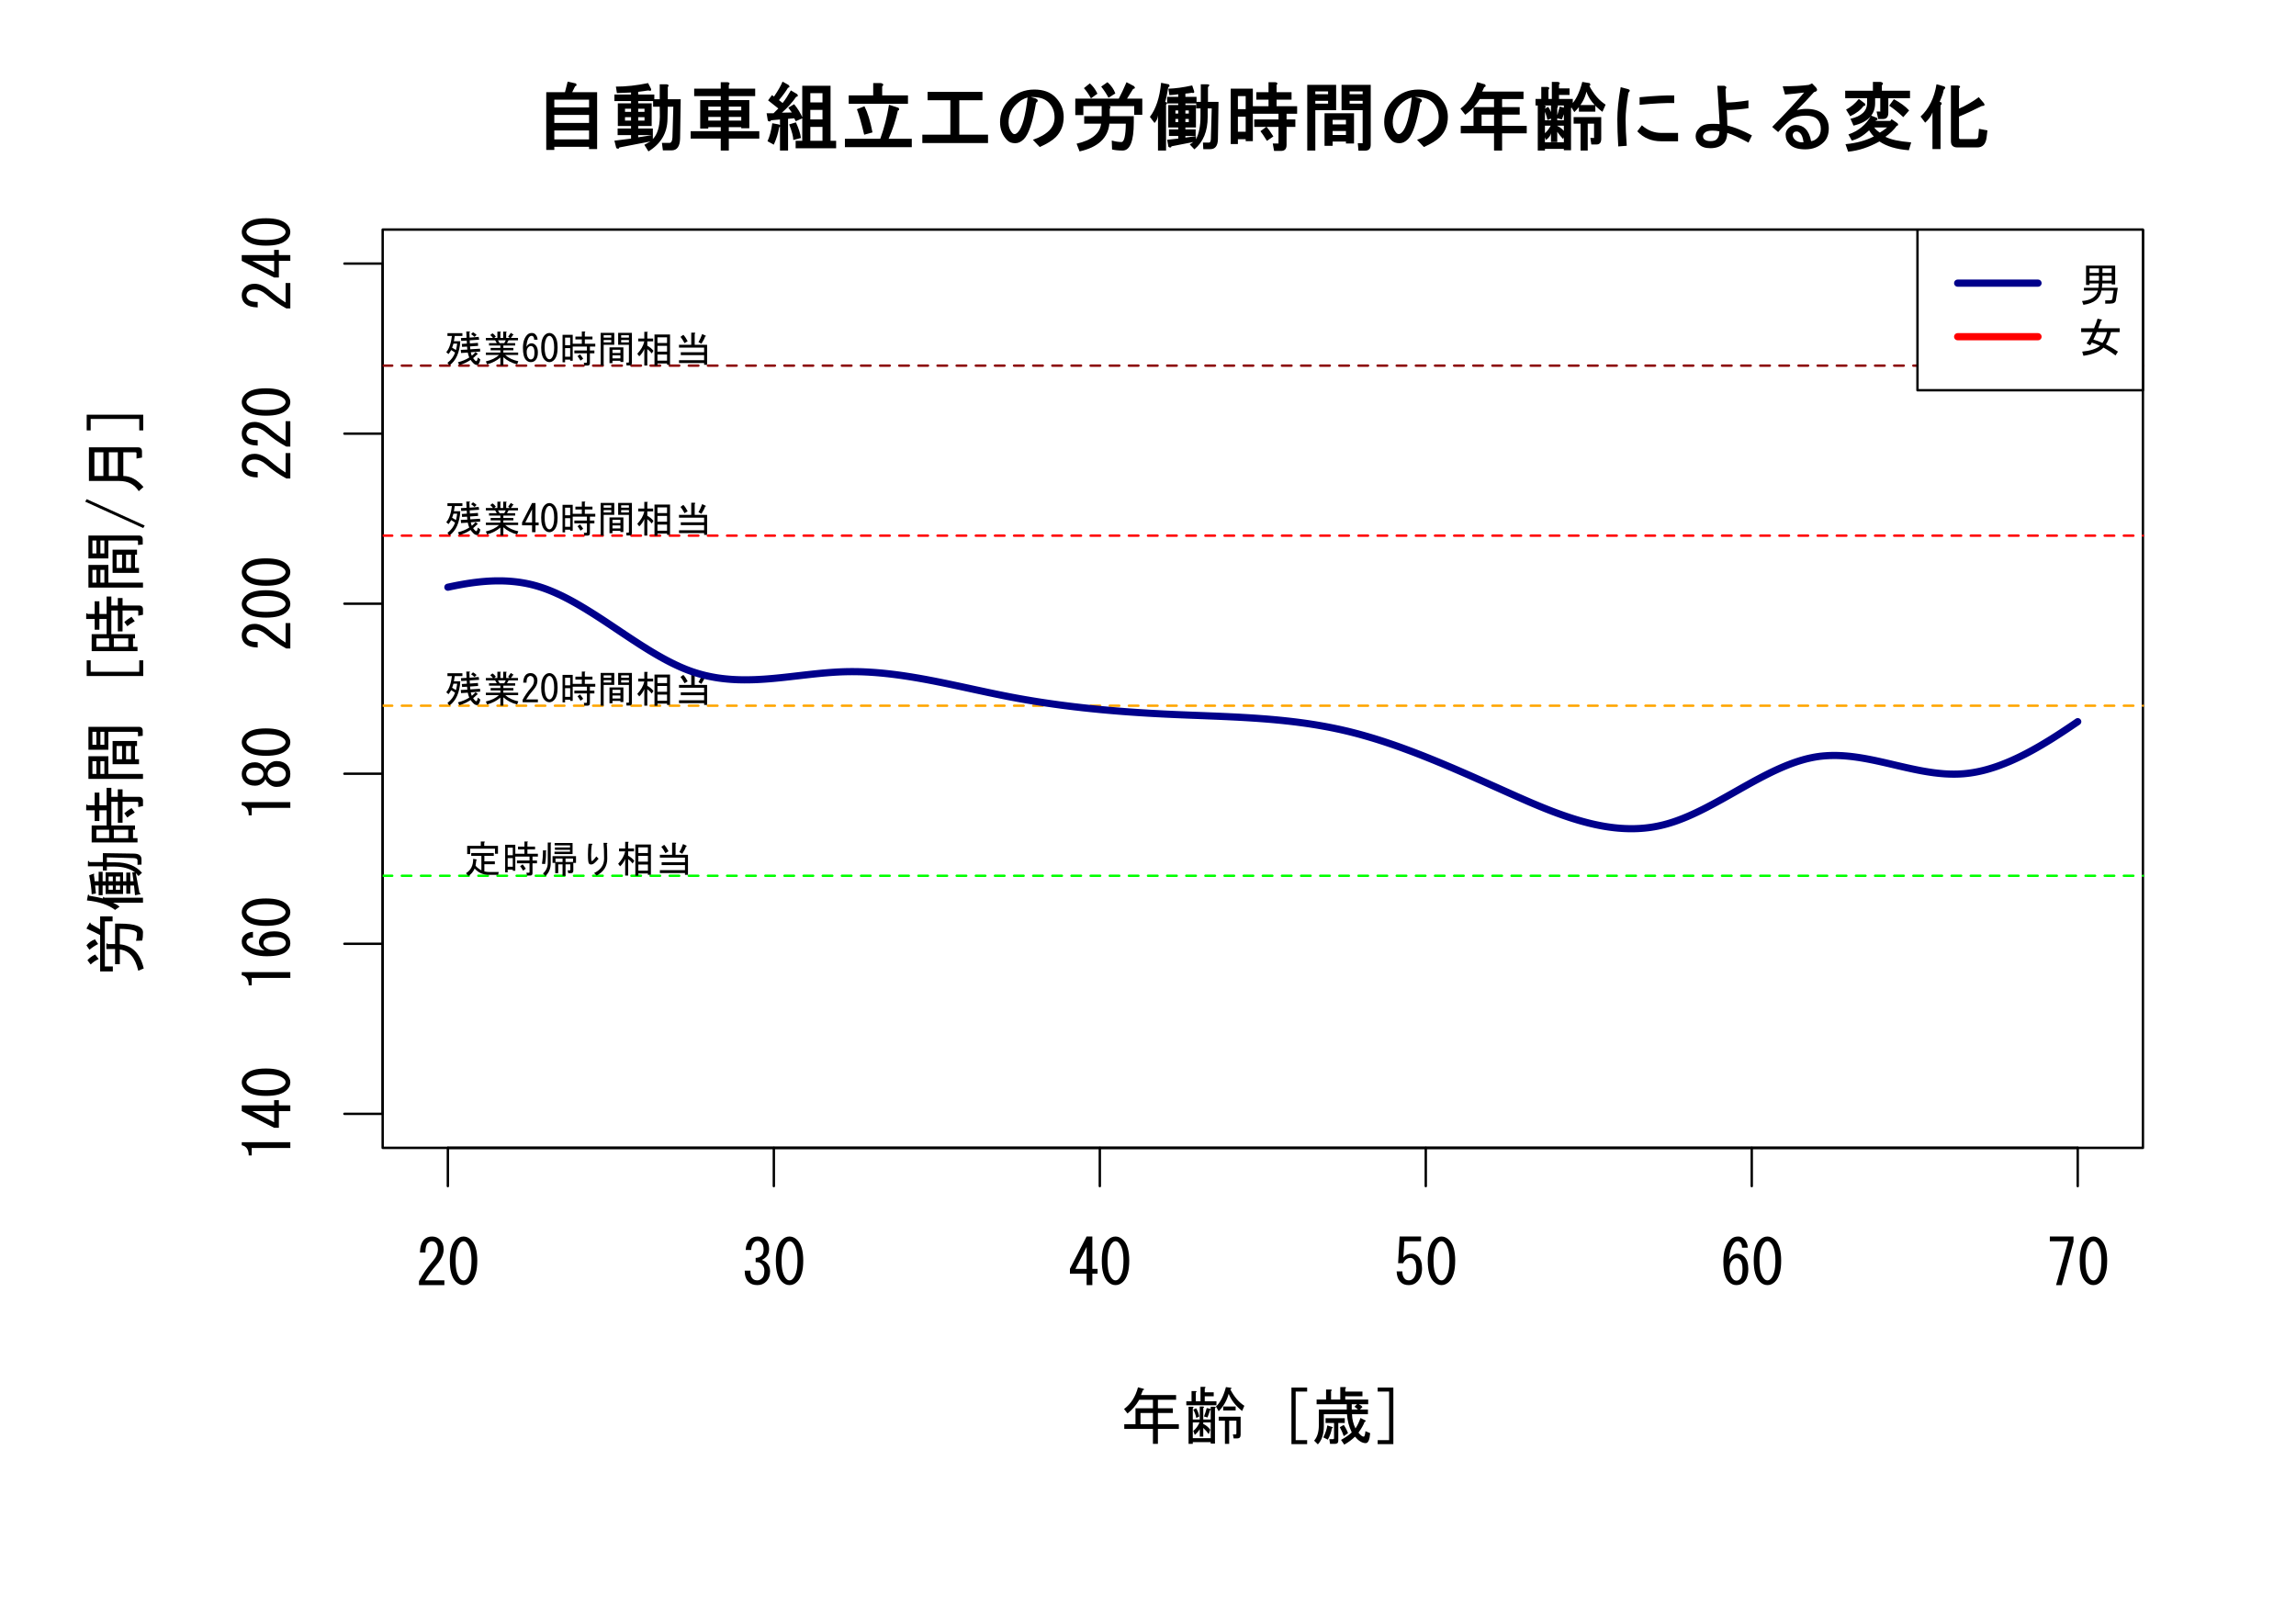 <?xml version="1.0" encoding="UTF-8"?>
<svg xmlns="http://www.w3.org/2000/svg" xmlns:xlink="http://www.w3.org/1999/xlink" width="720pt" height="504pt" viewBox="0 0 720 504" version="1.1">
<defs>
<g>
<symbol overflow="visible" id="glyph0-0">
<path style="stroke:none;" d="M -0.156 -4.297 L -12.266 -4.297 L -12.266 -1.953 L -13.203 -1.953 C -13.199 -3.773 -13.93 -4.844 -15.391 -5.156 L -15.391 -6.094 L -0.156 -6.094 Z M -0.156 -4.297 "/>
</symbol>
<symbol overflow="visible" id="glyph0-1">
<path style="stroke:none;" d="M -0.156 -5.859 L -3.75 -5.859 L -3.75 -0.625 L -5.234 -0.625 L -15.391 -5.859 L -15.391 -7.656 L -5.234 -7.656 L -5.234 -9.297 L -3.75 -9.297 L -3.75 -7.656 L -0.156 -7.656 Z M -5.234 -5.859 L -12.109 -5.859 L -5.234 -2.344 Z M -5.234 -5.859 "/>
</symbol>
<symbol overflow="visible" id="glyph0-2">
<path style="stroke:none;" d="M -7.812 -0.625 C -10.883 -0.621 -13.047 -1.246 -14.297 -2.5 C -15.023 -3.227 -15.387 -4.035 -15.391 -4.922 C -15.387 -5.805 -15.023 -6.609 -14.297 -7.344 C -13.047 -8.59 -10.883 -9.215 -7.812 -9.219 C -4.684 -9.215 -2.496 -8.59 -1.25 -7.344 C -0.516 -6.609 -0.152 -5.805 -0.156 -4.922 C -0.152 -4.035 -0.516 -3.227 -1.25 -2.5 C -2.496 -1.246 -4.684 -0.621 -7.812 -0.625 Z M -7.812 -7.422 C -10.57 -7.418 -12.445 -6.922 -13.438 -5.938 C -13.746 -5.621 -13.902 -5.285 -13.906 -4.922 C -13.902 -4.555 -13.746 -4.215 -13.438 -3.906 C -12.391 -2.914 -10.516 -2.418 -7.812 -2.422 C -4.996 -2.418 -3.098 -2.914 -2.109 -3.906 C -1.797 -4.215 -1.641 -4.555 -1.641 -4.922 C -1.641 -5.285 -1.797 -5.621 -2.109 -5.938 C -3.098 -6.922 -4.996 -7.418 -7.812 -7.422 Z M -7.812 -7.422 "/>
</symbol>
<symbol overflow="visible" id="glyph0-3">
<path style="stroke:none;" d="M -11.875 -6.953 C -12.652 -6.949 -13.227 -6.766 -13.594 -6.406 C -13.801 -6.195 -13.902 -5.938 -13.906 -5.625 C -13.902 -5.207 -13.746 -4.84 -13.438 -4.531 C -12.547 -3.641 -10.805 -3.094 -8.203 -2.891 C -9.398 -3.617 -9.996 -4.504 -10 -5.547 C -9.996 -6.324 -9.684 -7.027 -9.062 -7.656 C -8.227 -8.488 -6.949 -8.906 -5.234 -8.906 C -3.355 -8.906 -1.977 -8.461 -1.094 -7.578 C -0.465 -6.949 -0.152 -6.145 -0.156 -5.156 C -0.152 -4.27 -0.516 -3.461 -1.25 -2.734 C -2.34 -1.637 -4.449 -1.09 -7.578 -1.094 C -10.648 -1.09 -12.941 -1.844 -14.453 -3.359 C -15.074 -3.98 -15.387 -4.762 -15.391 -5.703 C -15.387 -6.48 -15.152 -7.105 -14.688 -7.578 C -13.957 -8.305 -13.02 -8.695 -11.875 -8.75 Z M -8.594 -5.234 C -8.59 -4.762 -8.406 -4.348 -8.047 -3.984 C -7.418 -3.359 -6.586 -3.047 -5.547 -3.047 C -3.93 -3.047 -2.758 -3.41 -2.031 -4.141 C -1.715 -4.449 -1.559 -4.812 -1.562 -5.234 C -1.559 -5.648 -1.742 -6.039 -2.109 -6.406 C -2.578 -6.871 -3.617 -7.105 -5.234 -7.109 C -6.637 -7.105 -7.602 -6.848 -8.125 -6.328 C -8.434 -6.016 -8.59 -5.648 -8.594 -5.234 Z M -8.594 -5.234 "/>
</symbol>
<symbol overflow="visible" id="glyph0-4">
<path style="stroke:none;" d="M -7.266 -4.922 C -7.266 -4.348 -7.055 -3.852 -6.641 -3.438 C -6.117 -2.914 -5.414 -2.652 -4.531 -2.656 C -3.484 -2.652 -2.703 -2.914 -2.188 -3.438 C -1.766 -3.852 -1.559 -4.348 -1.562 -4.922 C -1.559 -5.492 -1.766 -5.984 -2.188 -6.406 C -2.703 -6.922 -3.484 -7.184 -4.531 -7.188 C -5.414 -7.184 -6.117 -6.922 -6.641 -6.406 C -7.055 -5.984 -7.266 -5.492 -7.266 -4.922 Z M -7.969 -6.484 C -7.812 -6.949 -7.551 -7.367 -7.188 -7.734 C -6.352 -8.566 -5.465 -8.98 -4.531 -8.984 C -3.121 -8.98 -2.004 -8.566 -1.172 -7.734 C -0.492 -7.055 -0.152 -6.117 -0.156 -4.922 C -0.152 -3.723 -0.492 -2.785 -1.172 -2.109 C -2.004 -1.273 -3.121 -0.855 -4.531 -0.859 C -5.465 -0.855 -6.352 -1.273 -7.188 -2.109 C -7.551 -2.473 -7.812 -2.887 -7.969 -3.359 C -8.125 -2.938 -8.332 -2.602 -8.594 -2.344 C -9.32 -1.613 -10.18 -1.246 -11.172 -1.25 L -11.25 -1.25 C -12.551 -1.246 -13.59 -1.637 -14.375 -2.422 C -15.047 -3.094 -15.387 -3.93 -15.391 -4.922 C -15.387 -5.91 -15.047 -6.742 -14.375 -7.422 C -13.59 -8.199 -12.551 -8.59 -11.25 -8.594 L -11.172 -8.594 C -10.18 -8.59 -9.32 -8.227 -8.594 -7.5 C -8.332 -7.238 -8.125 -6.898 -7.969 -6.484 Z M -13.984 -4.922 C -13.98 -4.398 -13.797 -3.953 -13.438 -3.594 C -13.016 -3.172 -12.289 -2.965 -11.25 -2.969 L -11.172 -2.969 C -10.23 -2.965 -9.555 -3.172 -9.141 -3.594 C -8.773 -3.953 -8.59 -4.398 -8.594 -4.922 C -8.59 -5.441 -8.773 -5.883 -9.141 -6.25 C -9.555 -6.664 -10.23 -6.871 -11.172 -6.875 L -11.25 -6.875 C -12.289 -6.871 -13.016 -6.664 -13.438 -6.25 C -13.797 -5.883 -13.98 -5.441 -13.984 -4.922 Z M -13.984 -4.922 "/>
</symbol>
<symbol overflow="visible" id="glyph0-5">
<path style="stroke:none;" d="M -1.641 -8.906 L -0.156 -8.906 L -0.156 -0.938 L -1.406 -0.938 C -3.645 -2.133 -5.777 -3.617 -7.812 -5.391 C -8.953 -6.379 -10.152 -6.871 -11.406 -6.875 C -12.289 -6.871 -12.965 -6.637 -13.438 -6.172 C -13.746 -5.855 -13.902 -5.441 -13.906 -4.922 C -13.902 -4.504 -13.695 -4.086 -13.281 -3.672 C -12.809 -3.199 -11.844 -2.965 -10.391 -2.969 L -10.391 -1.25 C -12.262 -1.297 -13.617 -1.742 -14.453 -2.578 C -15.074 -3.203 -15.387 -4.035 -15.391 -5.078 C -15.387 -6.066 -15.047 -6.898 -14.375 -7.578 C -13.641 -8.305 -12.625 -8.672 -11.328 -8.672 C -9.812 -8.672 -8.25 -7.969 -6.641 -6.562 C -4.918 -5.051 -3.254 -3.801 -1.641 -2.812 Z M -1.641 -8.906 "/>
</symbol>
<symbol overflow="visible" id="glyph0-6">
<path style="stroke:none;" d="M -12.422 -9.922 C -13.305 -9.5 -14.215 -8.902 -15.156 -8.125 L -16.094 -9.531 C -15.309 -10.414 -14.422 -11.039 -13.438 -11.406 Z M -5.625 -9.844 C -1.719 -9.477 0.781 -6.949 1.875 -2.266 L 0.156 -1.562 C -0.781 -5.676 -2.707 -7.891 -5.625 -8.203 L -5.625 -3.594 L -7.109 -3.594 L -7.109 -8.359 L -9.844 -8.359 L -9.844 -9.844 C -9.789 -10.258 -9.633 -10.281 -9.375 -9.922 L -7.109 -9.922 L -7.109 -16.328 L -5.625 -16.328 C -0.781 -16.324 1.641 -15.414 1.641 -13.594 C 1.641 -12.5 1.562 -11.641 1.406 -11.016 L -0.547 -10.938 C -0.336 -11.715 -0.234 -12.496 -0.234 -13.281 C -0.234 -14.164 -2.031 -14.633 -5.625 -14.688 Z M -15.156 -16.484 C -14.945 -16.793 -14.816 -16.715 -14.766 -16.25 L -11.797 -14.531 L -11.797 -18.594 L -7.891 -18.594 L -7.891 -17.031 L -10.312 -17.031 L -10.312 -2.891 L -7.812 -2.891 L -7.812 -1.328 L -11.797 -1.328 L -11.797 -12.734 C -12.938 -13.355 -14.371 -14.035 -16.094 -14.766 Z M -15.781 -4.844 C -15.203 -5.52 -14.398 -6.117 -13.359 -6.641 L -12.266 -5.234 C -13.305 -4.711 -14.141 -4.141 -14.766 -3.516 Z M -15.781 -4.844 "/>
</symbol>
<symbol overflow="visible" id="glyph0-7">
<path style="stroke:none;" d="M -0.625 -12.188 L 0.547 -5.938 C 0.906 -5.883 0.984 -5.754 0.781 -5.547 L -0.859 -5.234 L -1.172 -8.281 L -2.344 -8.281 L -2.344 -5.703 L -3.594 -5.703 L -3.594 -8.281 L -4.609 -8.281 L -4.609 -5.625 L -10.078 -5.625 L -10.078 -8.281 L -11.016 -8.281 L -11.016 -5.234 L -12.266 -5.234 L -12.266 -8.281 L -13.359 -8.281 C -13.254 -7.445 -13.176 -6.613 -13.125 -5.781 L -14.453 -5.547 C -14.504 -7.262 -14.766 -9.242 -15.234 -11.484 L -13.906 -11.953 C -13.641 -12.055 -13.59 -11.922 -13.75 -11.562 C -13.645 -10.934 -13.566 -10.285 -13.516 -9.609 L -12.266 -9.609 L -12.266 -12.578 L -11.016 -12.578 L -11.016 -9.609 L -10.078 -9.609 L -10.078 -12.422 L -4.609 -12.422 L -4.609 -9.609 L -3.594 -9.609 L -3.594 -12.344 L -2.344 -12.344 L -2.344 -9.609 L -1.328 -9.609 L -1.719 -12.422 L -0.859 -12.422 C -2.523 -13.617 -4.66 -14.215 -7.266 -14.219 L -9.688 -14.219 L -9.688 -12.969 L -10.938 -12.969 L -10.938 -14.297 L -15.625 -14.297 L -15.625 -15.547 C -15.621 -16.168 -15.465 -16.195 -15.156 -15.625 L -10.938 -15.625 L -10.938 -18.438 L -1.094 -18.281 C 0.418 -18.227 1.172 -17.625 1.172 -16.484 L 1.172 -14.844 L -0.078 -14.766 L -0.078 -16.172 C -0.074 -16.586 -0.441 -16.82 -1.172 -16.875 L -9.688 -17.109 L -9.688 -15.547 L -7.031 -15.547 C -3.332 -15.543 -0.547 -14.449 1.328 -12.266 L 0.234 -11.25 Z M -15.234 -5.078 C -13.305 -4.762 -11.871 -4.477 -10.938 -4.219 C -10.883 -4.789 -10.727 -4.867 -10.469 -4.453 L 1.641 -4.453 L 1.641 -2.891 L -7.734 -2.891 C -6.848 -2.469 -6.168 -2.055 -5.703 -1.641 L -7.109 -0.625 C -9.188 -2.238 -12.133 -3.227 -15.938 -3.594 L -15.625 -5.312 C -15.414 -5.52 -15.285 -5.441 -15.234 -5.078 Z M -7.812 -9.609 L -7.812 -11.094 L -9.141 -11.094 L -9.141 -9.609 Z M -5.547 -9.609 L -5.547 -11.094 L -6.875 -11.094 L -6.875 -9.609 Z M -5.547 -6.953 L -5.547 -8.281 L -6.875 -8.281 L -6.875 -6.953 Z M -9.141 -6.953 L -7.812 -6.953 L -7.812 -8.281 L -9.141 -8.281 Z M -9.141 -6.953 "/>
</symbol>
<symbol overflow="visible" id="glyph0-8">
<path style="stroke:none;" d="M -0.938 -11.172 C -2.031 -10.543 -2.812 -10.023 -3.281 -9.609 L -4.219 -10.938 C -3.75 -11.352 -2.992 -11.898 -1.953 -12.578 Z M 0.156 -14.219 C 0.152 -14.426 0.051 -14.531 -0.156 -14.531 L -4.766 -14.531 L -4.766 -7.969 L -6.25 -7.969 L -6.25 -14.531 L -8.281 -14.531 L -8.281 -7.109 L -0.859 -7.109 L -0.859 -5.781 L -1.484 -5.781 L -1.484 -3.125 L -0.078 -3.125 L -0.078 -1.797 L -14.453 -1.797 L -14.453 -7.109 L -9.766 -7.109 L -9.766 -11.875 L -12.031 -11.875 L -12.031 -8.516 L -13.516 -8.516 L -13.516 -11.875 L -16.172 -11.875 L -16.172 -13.359 C -16.117 -13.773 -15.961 -13.797 -15.703 -13.438 L -13.516 -13.438 L -13.516 -17.422 L -12.031 -17.422 L -12.031 -13.438 L -9.766 -13.438 L -9.766 -18.906 L -8.281 -18.906 L -8.281 -16.094 L -6.25 -16.094 L -6.25 -18.438 L -4.766 -18.438 L -4.766 -16.094 L 0.391 -16.094 C 1.223 -16.09 1.641 -15.672 1.641 -14.844 L 1.641 -13.203 L 0.156 -12.891 Z M -8.984 -3.125 L -8.984 -5.781 L -12.969 -5.781 L -12.969 -3.125 Z M -2.969 -3.125 L -2.969 -5.781 L -7.5 -5.781 L -7.5 -3.125 Z M -2.969 -3.125 "/>
</symbol>
<symbol overflow="visible" id="glyph0-9">
<path style="stroke:none;" d="M 0.078 -16.172 C 0.074 -16.379 -0.027 -16.48 -0.234 -16.484 L -9.219 -16.484 L -9.219 -10.859 L -15.469 -10.859 L -15.469 -18.047 L 0.312 -18.047 C 1.141 -18.047 1.559 -17.629 1.562 -16.797 L 1.562 -15.234 L 0.078 -15.078 Z M -3.672 -12.031 L -3.672 -7.891 L -2.109 -7.891 L -2.109 -12.031 Z M -6.641 -12.031 L -6.641 -7.891 L -4.922 -7.891 L -4.922 -12.031 Z M -7.891 -13.594 L -0.234 -13.594 L -0.234 -12.031 L -0.859 -12.031 L -0.859 -7.891 L 0.391 -7.891 L 0.391 -6.328 L -7.891 -6.328 Z M -12.969 -16.484 L -14.219 -16.484 L -14.219 -12.422 L -12.969 -12.422 Z M -11.719 -16.484 L -11.719 -12.422 L -10.469 -12.422 L -10.469 -16.484 Z M -11.719 -7.266 L -11.719 -3.281 L -10.469 -3.281 L -10.469 -7.266 Z M -12.969 -7.266 L -14.219 -7.266 L -14.219 -3.281 L -12.969 -3.281 Z M -9.219 -8.828 L -9.219 -3.281 L 1.641 -3.281 L 1.641 -1.719 L -15.469 -1.719 L -15.469 -8.828 Z M -9.219 -8.828 "/>
</symbol>
<symbol overflow="visible" id="glyph0-10">
<path style="stroke:none;" d=""/>
</symbol>
<symbol overflow="visible" id="glyph0-11">
<path style="stroke:none;" d="M -16.016 -3.984 L -16.016 -8.906 L -14.766 -8.906 L -14.766 -5.312 L 0.469 -5.312 L 0.469 -8.906 L 1.719 -8.906 L 1.719 -3.984 Z M -16.016 -3.984 "/>
</symbol>
<symbol overflow="visible" id="glyph0-12">
<path style="stroke:none;" d="M 1.719 -0.391 L -16.484 -8.672 L -16.016 -9.453 L 2.188 -1.172 Z M 1.719 -0.391 "/>
</symbol>
<symbol overflow="visible" id="glyph0-13">
<path style="stroke:none;" d="M -4.531 -14.141 L -4.531 -6.719 C -2.289 -6.715 -0.184 -5.57 1.797 -3.281 L 0.312 -1.953 C -1.043 -4.086 -3.07 -5.156 -5.781 -5.156 L -15.312 -5.156 L -15.312 -15.703 L 0.078 -15.703 C 0.906 -15.703 1.324 -15.258 1.328 -14.375 L 1.328 -12.5 L -0.391 -12.188 L -0.391 -13.828 C -0.387 -14.035 -0.492 -14.137 -0.703 -14.141 Z M -6.25 -6.719 L -6.25 -14.141 L -9.062 -14.141 L -9.062 -6.719 Z M -10.781 -6.719 L -10.781 -14.141 L -13.594 -14.141 L -13.594 -6.719 Z M -10.781 -6.719 "/>
</symbol>
<symbol overflow="visible" id="glyph0-14">
<path style="stroke:none;" d="M -14.766 -1.016 L -16.016 -1.016 L -16.016 -5.938 L 1.719 -5.938 L 1.719 -1.016 L 0.469 -1.016 L 0.469 -4.609 L -14.766 -4.609 Z M -14.766 -1.016 "/>
</symbol>
<symbol overflow="visible" id="glyph1-0">
<path style="stroke:none;" d="M 17.613 -11.59 L 17.613 -14.027 L 6.719 -14.027 L 6.719 -11.59 Z M 17.613 -9.25 L 6.719 -9.25 L 6.719 -6.719 L 17.613 -6.719 Z M 17.613 -1.57 L 17.613 -4.375 L 6.719 -4.375 L 6.719 -1.57 Z M 10.066 -16.371 L 10.906 -19.68 L 13.508 -19.098 C 13.82 -18.605 13.734 -18.316 13.25 -18.223 L 12.328 -16.371 L 20.141 -16.371 L 20.141 1.469 L 17.613 1.469 L 17.613 0.77 L 6.719 0.77 L 6.719 1.746 L 4.191 1.746 L 4.191 -16.371 Z M 10.066 -16.371 "/>
</symbol>
<symbol overflow="visible" id="glyph1-1">
<path style="stroke:none;" d="M 10.848 0.133 C 11.508 -0.23 12.152 -0.578 12.777 -0.922 L 3.012 0.969 C 2.918 1.422 2.598 1.488 2.055 1.16 L 1.469 -1.164 L 6.68 -1.812 L 6.68 -2.914 L 2.48 -2.914 L 2.48 -4.973 L 6.68 -4.973 L 6.68 -5.77 L 2.543 -5.77 L 2.543 -12.879 L 6.68 -12.879 L 6.68 -13.574 L 1.469 -13.574 L 1.469 -15.637 L 6.68 -15.637 L 6.68 -16.27 C 5.383 -16.207 3.906 -16.145 2.25 -16.086 L 1.93 -18.117 C 5.098 -18.117 8.469 -18.484 12.035 -19.223 L 12.938 -17.461 C 13.145 -16.852 12.863 -16.668 12.102 -16.914 C 10.898 -16.73 9.84 -16.586 8.926 -16.484 L 8.926 -15.637 L 13.984 -15.637 L 13.984 -13.574 L 8.926 -13.574 L 8.926 -12.879 L 13.156 -12.879 L 13.156 -5.77 L 8.926 -5.77 L 8.926 -4.973 L 13.523 -4.973 L 13.523 -2.914 L 8.926 -2.914 L 8.926 -2.219 L 13.523 -2.953 L 13.523 -1.664 C 14.926 -3.109 15.656 -5.434 15.719 -8.641 L 15.684 -11.824 L 13.605 -11.824 L 13.605 -14.164 L 15.68 -14.164 L 15.68 -18.852 L 17.844 -18.852 C 18.516 -18.734 18.641 -18.441 18.211 -17.965 L 18.211 -14.164 L 22.254 -14.164 L 22.066 -1.836 C 22 0.641 21.109 1.875 19.398 1.875 L 16.672 1.875 L 16.363 -0.469 L 18.758 -0.469 C 19.305 -0.469 19.609 -1.051 19.672 -2.215 L 19.945 -11.824 L 18.199 -11.824 L 18.113 -7.906 C 18.051 -3.57 16.062 -0.203 12.141 2.207 Z M 8.926 -8.527 L 8.926 -7.453 L 10.906 -7.453 L 10.906 -8.527 Z M 8.926 -11.191 L 8.926 -10.211 L 10.906 -10.211 L 10.906 -11.191 Z M 4.793 -8.527 L 4.793 -7.453 L 6.68 -7.453 L 6.68 -8.527 Z M 4.793 -11.191 L 4.793 -10.211 L 6.68 -10.211 L 6.68 -11.191 Z M 4.793 -11.191 "/>
</symbol>
<symbol overflow="visible" id="glyph1-2">
<path style="stroke:none;" d="M 2.391 -15.133 L 2.391 -17.473 L 10.719 -17.473 L 10.719 -19.496 L 12.883 -19.496 C 13.551 -19.379 13.672 -19.086 13.25 -18.609 L 13.25 -17.473 L 21.52 -17.473 L 21.52 -15.133 L 13.25 -15.133 L 13.25 -13.891 L 19.68 -13.891 L 19.68 -5.055 L 17.152 -5.055 L 17.152 -5.395 L 13.25 -5.395 L 13.25 -4.145 L 22.809 -4.145 L 22.809 -1.805 L 13.25 -1.805 L 13.25 1.93 L 10.719 1.93 L 10.719 -1.805 L 1.289 -1.805 L 1.289 -4.145 L 10.719 -4.145 L 10.719 -5.395 L 6.812 -5.395 L 6.812 -4.965 L 4.281 -4.965 L 4.281 -13.891 L 10.719 -13.891 L 10.719 -15.133 Z M 13.25 -7.453 L 17.152 -7.453 L 17.152 -8.609 L 13.25 -8.609 Z M 6.812 -10.672 L 10.719 -10.672 L 10.719 -11.828 L 6.812 -11.828 Z M 13.25 -10.672 L 17.152 -10.672 L 17.152 -11.828 L 13.25 -11.828 Z M 6.812 -7.453 L 10.719 -7.453 L 10.719 -8.609 L 6.812 -8.609 Z M 6.812 -7.453 "/>
</symbol>
<symbol overflow="visible" id="glyph1-3">
<path style="stroke:none;" d="M 10.273 -14.906 C 9.086 -13.188 7.598 -11.531 5.801 -9.938 L 8.918 -10.004 L 7.812 -11.531 L 9.641 -12.602 C 10.742 -11.285 11.641 -9.828 12.328 -8.227 L 10.168 -7.262 L 9.668 -8.18 L 7.734 -8.016 L 7.734 1.93 L 5.203 1.93 L 5.203 -7.812 L 2.367 -7.555 C 2.273 -7.109 1.949 -7.059 1.398 -7.398 L 1.012 -9.754 L 3.168 -9.754 C 3.594 -10.18 4.102 -10.68 4.688 -11.258 C 3.754 -12.016 2.68 -12.867 1.469 -13.809 L 2.695 -15.453 L 3.328 -14.992 C 4.609 -16.863 5.5 -18.426 6.008 -19.68 L 7.898 -18.625 C 8.336 -18.148 8.273 -17.859 7.715 -17.758 C 7.078 -16.664 6.133 -15.371 4.883 -13.883 L 6.023 -12.973 C 6.805 -13.938 7.668 -15.254 8.617 -16.926 L 10.594 -15.758 C 10.953 -15.285 10.844 -15.004 10.273 -14.906 Z M 21.059 -1.113 L 22.809 -1.113 L 22.809 1.23 L 10.113 1.23 L 10.113 -1.113 L 12.188 -1.113 L 12.188 -18.391 L 21.059 -18.391 Z M 18.531 -1.113 L 18.531 -5.48 L 14.719 -5.48 L 14.719 -1.113 Z M 18.531 -7.82 L 18.531 -10.812 L 14.719 -10.812 L 14.719 -7.82 Z M 18.531 -13.156 L 18.531 -16.051 L 14.719 -16.051 L 14.719 -13.156 Z M 10.199 -6.906 C 11.062 -5.02 11.59 -3.387 11.777 -2.008 L 9.375 -1.379 C 9.375 -2.438 8.945 -4.066 8.09 -6.266 Z M 4.848 -6.254 C 5.418 -6.016 5.453 -5.711 4.945 -5.332 C 4.652 -3.508 4.09 -1.699 3.258 0.094 L 1.289 -0.988 C 1.961 -2.434 2.461 -4.312 2.789 -6.629 Z M 4.848 -6.254 "/>
</symbol>
<symbol overflow="visible" id="glyph1-4">
<path style="stroke:none;" d="M 22.441 -1.758 L 22.441 0.867 L 1.469 0.867 L 1.469 -1.758 L 12.559 -1.758 C 13.805 -5.145 14.719 -8.699 15.297 -12.422 L 18.301 -11.453 C 18.605 -10.973 18.531 -10.688 18.07 -10.598 C 17.418 -7.578 16.453 -4.633 15.176 -1.758 Z M 7.602 -11.961 C 8.598 -10.016 9.438 -7.281 10.121 -3.758 L 7.52 -3.035 C 6.676 -6.539 5.918 -9.203 5.238 -11.027 Z M 10.344 -19.219 L 12.805 -19.219 C 13.586 -19.02 13.703 -18.66 13.156 -18.145 L 13.156 -15.359 L 21.246 -15.359 L 21.246 -12.738 L 2.664 -12.738 L 2.664 -15.359 L 10.344 -15.359 Z M 10.344 -19.219 "/>
</symbol>
<symbol overflow="visible" id="glyph1-5">
<path style="stroke:none;" d="M 10.438 -3.043 L 10.438 -13.84 L 3.309 -13.84 L 3.309 -16.465 L 20.508 -16.465 L 20.508 -13.84 L 13.25 -13.84 L 13.25 -3.043 L 22.254 -3.043 L 22.254 -0.418 L 1.656 -0.418 L 1.656 -3.043 Z M 10.438 -3.043 "/>
</symbol>
<symbol overflow="visible" id="glyph1-6">
<path style="stroke:none;" d="M 13.219 -13.051 C 12.18 -6.953 10.902 -3.152 9.395 -1.641 C 8.543 -0.789 7.652 -0.363 6.715 -0.367 C 5.652 -0.363 4.816 -0.664 4.215 -1.273 C 2.688 -2.793 1.926 -4.699 1.93 -6.992 C 1.926 -9.719 2.902 -12.062 4.859 -14.016 C 6.977 -16.137 9.59 -17.195 12.691 -17.199 C 15.48 -17.195 17.66 -16.41 19.23 -14.844 C 21 -13.07 21.883 -11.004 21.887 -8.645 C 21.883 -6.051 21.059 -3.934 19.414 -2.285 C 18.344 -1.219 16.664 -0.184 14.375 0.828 L 12.227 -1.445 C 14.43 -2.176 16.141 -3.148 17.359 -4.367 C 18.469 -5.477 19.023 -6.844 19.027 -8.461 C 19.023 -10.34 18.406 -11.895 17.176 -13.133 C 15.941 -14.363 14.082 -14.934 11.594 -14.84 L 13.109 -14.41 C 13.934 -13.977 13.973 -13.523 13.219 -13.051 Z M 10.57 -14.707 C 9.258 -14.355 8.039 -13.613 6.914 -12.488 C 5.375 -10.949 4.605 -9.059 4.605 -6.809 C 4.605 -5.43 5.035 -4.309 5.902 -3.445 C 6.047 -3.297 6.258 -3.223 6.531 -3.227 C 6.801 -3.223 7.133 -3.418 7.523 -3.812 C 8.883 -5.168 9.898 -8.801 10.57 -14.707 Z M 10.57 -14.707 "/>
</symbol>
<symbol overflow="visible" id="glyph1-7">
<path style="stroke:none;" d="M 11.84 -14.613 C 11.266 -15.738 10.504 -16.906 9.559 -18.125 L 11.523 -19.5 C 12.719 -18.438 13.539 -17.262 13.984 -15.977 Z M 12.117 -6.492 C 11.688 -1.996 8.57 0.902 2.773 2.207 L 1.84 -0.215 C 6.605 -1.309 9.164 -3.402 9.523 -6.492 L 4.23 -6.492 L 4.23 -8.832 L 9.707 -8.832 L 9.707 -12.051 L 11.871 -12.051 C 12.543 -11.934 12.664 -11.637 12.234 -11.164 L 12.234 -8.832 L 19.773 -8.832 L 19.773 -6.898 C 19.77 -1.012 18.605 1.926 16.277 1.93 C 14.953 1.926 13.848 1.816 12.969 1.598 L 12.867 -1.207 C 14 -0.895 15.012 -0.738 15.906 -0.742 C 16.762 -0.738 17.219 -2.656 17.281 -6.492 Z M 19.855 -18.254 C 20.289 -17.773 20.195 -17.488 19.57 -17.391 L 17.66 -14.348 L 22.441 -14.348 L 22.441 -9.285 L 19.91 -9.285 L 19.91 -12.008 L 3.965 -12.008 L 3.965 -9.191 L 1.434 -9.191 L 1.434 -14.348 L 15.066 -14.348 C 15.754 -15.609 16.566 -17.328 17.5 -19.5 Z M 5.988 -19.133 C 6.945 -18.32 7.738 -17.246 8.375 -15.906 L 6.34 -14.43 C 5.637 -15.73 4.902 -16.801 4.137 -17.637 Z M 5.988 -19.133 "/>
</symbol>
<symbol overflow="visible" id="glyph1-8">
<path style="stroke:none;" d="M 14.34 -0.734 L 7.516 0.602 C 7.418 1.055 7.094 1.113 6.547 0.781 L 6.156 -1.445 L 9.621 -1.816 L 9.621 -2.637 L 6.711 -2.637 L 6.711 -4.699 L 9.621 -4.699 L 9.621 -5.309 L 6.496 -5.309 L 6.496 -12.328 L 9.621 -12.328 L 9.621 -12.84 L 6.156 -12.84 L 6.156 -14.898 L 9.621 -14.898 L 9.621 -15.719 C 8.91 -15.598 7.984 -15.504 6.848 -15.441 L 6.527 -17.461 C 8.699 -17.527 11.188 -17.867 13.996 -18.484 L 14.605 -16.707 C 14.738 -16.168 14.488 -15.992 13.852 -16.18 C 13.184 -16.055 12.52 -15.969 11.867 -15.922 L 11.867 -14.898 L 15.363 -14.898 L 15.363 -12.84 L 11.867 -12.84 L 11.867 -12.328 L 15.176 -12.328 L 15.176 -5.309 L 11.867 -5.309 L 11.867 -4.699 L 15.086 -4.699 L 15.086 -2.637 L 11.867 -2.637 L 11.867 -2.125 L 15.176 -2.586 L 15.176 -1.574 C 16.129 -3.367 16.605 -5.785 16.605 -8.828 L 16.605 -11.277 L 15.258 -11.277 L 15.258 -13.336 L 16.699 -13.336 L 16.699 -18.852 L 18.574 -18.852 C 19.496 -18.848 19.617 -18.547 18.945 -17.945 L 18.945 -13.336 L 22.254 -13.336 L 22.066 -1.555 C 22 0.484 21.203 1.5 19.676 1.5 L 17.48 1.5 L 17.375 -0.562 L 19.309 -0.562 C 19.613 -0.562 19.797 -0.93 19.855 -1.664 L 20.129 -11.277 L 18.855 -11.277 L 18.855 -8.555 C 18.855 -4.117 17.465 -0.746 14.688 1.562 L 13.234 0.016 Z M 6.5 -17.953 C 6.152 -15.828 5.828 -14.277 5.527 -13.305 C 6.199 -13.219 6.293 -12.93 5.801 -12.441 L 5.801 1.93 L 3.273 1.93 L 3.273 -9.102 C 3.172 -8.145 2.812 -7.348 2.195 -6.711 L 0.734 -8.621 C 2.633 -11.113 3.805 -14.68 4.25 -19.312 L 6.703 -18.824 C 7.02 -18.328 6.949 -18.039 6.5 -17.953 Z M 11.867 -9.66 L 12.93 -9.66 L 12.93 -10.641 L 11.867 -10.641 Z M 11.867 -6.996 L 12.93 -6.996 L 12.93 -7.977 L 11.867 -7.977 Z M 8.742 -6.996 L 9.621 -6.996 L 9.621 -7.977 L 8.742 -7.977 Z M 8.742 -10.641 L 8.742 -9.66 L 9.621 -9.66 L 9.621 -10.641 Z M 8.742 -10.641 "/>
</symbol>
<symbol overflow="visible" id="glyph1-9">
<path style="stroke:none;" d="M 13.336 -1.102 C 12.504 -2.465 11.824 -3.477 11.305 -4.141 L 13.199 -5.527 C 13.82 -4.832 14.543 -3.82 15.363 -2.492 Z M 17.012 -0.285 C 16.98 -0.281 16.969 -0.34 16.969 -0.465 L 16.969 -5.48 L 9.375 -5.48 L 9.375 -7.82 L 16.969 -7.82 L 16.969 -9.617 L 8.926 -9.617 L 8.926 -1.012 L 6.68 -1.012 L 6.68 -1.621 L 4.238 -1.621 L 4.238 -0.094 L 1.992 -0.094 L 1.992 -17.473 L 8.926 -17.473 L 8.926 -11.961 L 13.844 -11.961 L 13.844 -14.027 L 10.02 -14.027 L 10.02 -16.371 L 13.844 -16.371 L 13.844 -19.496 L 16.008 -19.496 C 16.68 -19.379 16.801 -19.086 16.371 -18.609 L 16.371 -16.371 L 21.059 -16.371 L 21.059 -14.027 L 16.371 -14.027 L 16.371 -11.961 L 22.809 -11.961 L 22.809 -9.617 L 19.5 -9.617 L 19.5 -7.82 L 22.254 -7.82 L 22.254 -5.48 L 19.5 -5.48 L 19.5 0.18 C 19.5 1.426 18.914 2.051 17.746 2.055 L 15.582 2.055 L 15.168 -0.285 Z M 4.238 -11.039 L 6.68 -11.039 L 6.68 -15.133 L 4.238 -15.133 Z M 4.238 -3.961 L 6.68 -3.961 L 6.68 -8.695 L 4.238 -8.695 Z M 4.238 -3.961 "/>
</symbol>
<symbol overflow="visible" id="glyph1-10">
<path style="stroke:none;" d="M 19.309 -0.375 C 19.277 -0.375 19.266 -0.434 19.266 -0.555 L 19.266 -10.727 L 12.648 -10.727 L 12.648 -18.668 L 21.797 -18.668 L 21.797 0.086 C 21.797 1.336 21.211 1.961 20.043 1.965 L 17.949 1.965 L 17.742 -0.375 Z M 14.027 -4.199 L 9.848 -4.199 L 9.848 -2.949 L 14.027 -2.949 Z M 14.027 -7.691 L 9.848 -7.691 L 9.848 -6.258 L 14.027 -6.258 Z M 16.559 -9.754 L 16.559 -0.273 L 14.027 -0.273 L 14.027 -0.891 L 9.848 -0.891 L 9.848 0.461 L 7.316 0.461 L 7.316 -9.754 Z M 19.266 -15.727 L 19.266 -16.609 L 15.176 -16.609 L 15.176 -15.727 Z M 19.266 -13.668 L 15.176 -13.668 L 15.176 -12.785 L 19.266 -12.785 Z M 8.422 -13.668 L 4.422 -13.668 L 4.422 -12.785 L 8.422 -12.785 Z M 8.422 -15.727 L 8.422 -16.609 L 4.422 -16.609 L 4.422 -15.727 Z M 10.949 -10.727 L 4.422 -10.727 L 4.422 1.93 L 1.895 1.93 L 1.895 -18.668 L 10.949 -18.668 Z M 10.949 -10.727 "/>
</symbol>
<symbol overflow="visible" id="glyph1-11">
<path style="stroke:none;" d="M 7.797 -14.211 C 6.668 -12.301 5.156 -10.66 3.262 -9.285 L 1.746 -11.223 C 4.27 -13.105 6.004 -15.867 6.957 -19.5 L 9.469 -18.812 C 9.781 -18.324 9.695 -18.035 9.211 -17.945 L 8.559 -16.555 L 21.52 -16.555 L 21.52 -14.211 L 14.809 -14.211 L 14.809 -11.684 L 20.324 -11.684 L 20.324 -9.34 L 14.809 -9.34 L 14.809 -5.801 L 22.531 -5.801 L 22.531 -3.457 L 14.809 -3.457 L 14.809 1.93 L 12.281 1.93 L 12.281 -3.457 L 1.84 -3.457 L 1.84 -5.801 L 5.848 -5.801 L 5.848 -11.684 L 12.281 -11.684 L 12.281 -14.211 Z M 8.375 -5.801 L 12.281 -5.801 L 12.281 -9.34 L 8.375 -9.34 Z M 8.375 -5.801 "/>
</symbol>
<symbol overflow="visible" id="glyph1-12">
<path style="stroke:none;" d="M 17.156 -16.547 C 16.672 -14.246 15.406 -12.102 13.363 -10.113 L 12.133 -12.148 C 13.734 -13.656 14.977 -16.137 15.863 -19.59 L 18.184 -19.203 C 18.504 -18.703 18.453 -18.414 18.027 -18.328 L 18.027 -18.41 C 19.469 -15.703 21.184 -13.719 23.176 -12.461 L 22.176 -10.203 C 19.555 -12.172 17.883 -14.289 17.156 -16.547 Z M 12.879 -14.258 L 12.879 -12.195 L 1.195 -12.195 L 1.195 -14.258 L 3 -14.258 L 3 -18.023 L 4.887 -18.023 C 5.559 -17.91 5.68 -17.613 5.25 -17.141 L 5.25 -14.258 L 6.312 -14.258 L 6.312 -19.586 L 8.195 -19.586 C 8.863 -19.473 8.984 -19.18 8.559 -18.703 L 8.559 -17.566 L 11.867 -17.566 L 11.867 -15.504 L 8.559 -15.504 L 8.559 -14.258 Z M 9.836 -1.656 C 9.082 -2.504 8.473 -3.27 8.008 -3.953 L 8.008 -0.734 L 6.039 -0.734 L 6.039 -3.492 C 5.91 -2.762 5.391 -2.055 4.48 -1.379 L 3.77 -3.164 C 4.715 -3.961 5.441 -4.859 5.949 -5.859 L 4.148 -5.859 L 4.148 -0.652 L 10.078 -0.652 L 10.078 -5.859 L 8.008 -5.859 L 8.008 -5.801 C 8.941 -5.391 9.801 -4.656 10.582 -3.602 Z M 19.957 -12.328 L 19.957 -10.266 L 14.801 -10.266 L 14.801 -12.328 Z M 13.145 -8.559 L 21.797 -8.559 L 21.797 -1.75 C 21.797 -0.562 21.305 0.027 20.32 0.031 L 18.699 0.031 L 18.383 -2.031 L 19.586 -2.031 C 19.559 -2.027 19.547 -2.086 19.547 -2.211 L 19.547 -6.496 L 17.566 -6.496 L 17.566 1.93 L 15.32 1.93 L 15.32 -6.496 L 13.145 -6.496 Z M 10.078 1.84 L 10.078 1.406 L 4.148 1.406 L 4.148 1.93 L 1.898 1.93 L 1.898 -12.234 L 3.781 -12.234 C 4.453 -12.117 4.578 -11.82 4.148 -11.348 L 4.148 -7.547 L 6.039 -7.547 L 6.039 -12.328 L 7.641 -12.328 C 8.312 -12.211 8.434 -11.914 8.008 -11.438 L 8.008 -7.547 L 10.078 -7.547 L 10.078 -10.754 C 10.398 -10.711 10.523 -10.66 10.453 -10.602 C 10.277 -9.961 9.945 -9.031 9.457 -7.812 L 7.723 -8.273 C 8.094 -9.348 8.449 -10.543 8.797 -11.867 L 10.078 -11.5 L 10.078 -12.234 L 11.961 -12.234 C 12.633 -12.117 12.758 -11.82 12.328 -11.348 L 12.328 1.84 Z M 4.949 -7.629 C 4.66 -8.965 4.266 -10.082 3.77 -10.984 L 5.152 -11.777 C 5.816 -10.887 6.281 -9.727 6.539 -8.301 Z M 4.949 -7.629 "/>
</symbol>
<symbol overflow="visible" id="glyph1-13">
<path style="stroke:none;" d="M 16.461 -0.973 C 13.496 -0.973 11.012 -2.012 9.008 -4.094 L 10.445 -5.984 C 12.215 -4.391 14.258 -3.594 16.57 -3.594 L 21.797 -3.594 L 21.797 -0.973 Z M 3.051 0.645 C 2.852 -2.715 2.754 -5.535 2.758 -7.82 C 2.754 -10.598 3.105 -13.969 3.809 -17.938 L 6 -17.363 C 6.785 -17.18 6.863 -16.793 6.238 -16.203 C 5.641 -12.738 5.344 -9.945 5.344 -7.82 C 5.344 -5.402 5.465 -2.652 5.711 0.438 Z M 20.602 -12.961 C 17.789 -13.023 14.168 -12.84 9.742 -12.41 L 9.742 -14.781 C 14.328 -15.223 17.949 -15.414 20.602 -15.352 Z M 20.602 -12.961 "/>
</symbol>
<symbol overflow="visible" id="glyph1-14">
<path style="stroke:none;" d="M 19.797 -0.551 C 16.832 -2.152 14.613 -3.164 13.137 -3.586 C 13.082 -2.094 12.691 -0.984 11.969 -0.266 C 10.996 0.711 9.613 1.195 7.82 1.195 C 6.266 1.195 5.094 0.801 4.309 0.012 C 3.578 -0.715 3.215 -1.578 3.219 -2.578 C 3.215 -3.531 3.641 -4.434 4.492 -5.285 C 5.262 -6.059 6.555 -6.445 8.371 -6.445 C 9.484 -6.445 10.277 -6.414 10.754 -6.352 C 10.566 -9.461 10.324 -13.473 10.02 -18.391 L 12.172 -18.391 C 12.887 -18.195 13.031 -17.844 12.602 -17.34 C 12.598 -16.402 12.656 -15.004 12.773 -13.141 C 14.227 -13.086 16.559 -13.305 19.773 -13.797 L 19.773 -11.34 C 17.469 -11.008 15.203 -10.816 12.973 -10.762 C 13.094 -9.074 13.152 -7.461 13.156 -5.926 C 15.375 -5.395 17.949 -4.359 20.875 -2.82 Z M 10.664 -4.094 C 9.906 -4.242 9.172 -4.316 8.461 -4.32 C 7.312 -4.316 6.52 -4.098 6.086 -3.664 C 5.711 -3.289 5.523 -2.93 5.527 -2.578 C 5.523 -2.18 5.648 -1.855 5.902 -1.609 C 6.293 -1.215 6.965 -1.02 7.91 -1.02 C 8.793 -1.02 9.43 -1.215 9.824 -1.609 C 10.383 -2.168 10.664 -2.996 10.664 -4.094 Z M 10.664 -4.094 "/>
</symbol>
<symbol overflow="visible" id="glyph1-15">
<path style="stroke:none;" d="M 15.324 -1.023 C 16.027 -1.066 16.707 -1.414 17.359 -2.07 C 18.039 -2.75 18.379 -3.688 18.383 -4.879 C 18.379 -6.141 18.008 -7.145 17.266 -7.891 C 16.52 -8.633 15.332 -9.004 13.703 -9.008 C 11.738 -9.004 10.195 -8.605 9.078 -7.812 C 8.121 -7.125 6.762 -5.809 4.996 -3.859 L 3.125 -5.477 C 7.562 -9.98 10.902 -13.578 13.145 -16.27 C 11.355 -16.023 9.359 -15.809 7.152 -15.625 L 6.434 -18.211 C 9.613 -18.211 12.34 -18.359 14.613 -18.656 L 15.617 -19.133 L 16.773 -17.945 C 17.484 -17.137 17.309 -16.617 16.242 -16.387 C 14.438 -14.344 12.641 -12.469 10.859 -10.766 C 11.926 -11.008 12.906 -11.133 13.793 -11.133 C 16.215 -11.133 17.996 -10.562 19.137 -9.422 C 20.293 -8.262 20.871 -6.809 20.875 -5.062 C 20.871 -3.203 20.355 -1.754 19.324 -0.723 C 17.801 0.801 15.863 1.559 13.516 1.562 C 11.289 1.559 9.66 1.043 8.629 0.012 C 7.773 -0.836 7.348 -1.852 7.352 -3.039 C 7.348 -3.809 7.652 -4.496 8.262 -5.102 C 8.91 -5.75 9.68 -6.074 10.578 -6.078 C 11.773 -6.074 12.758 -5.688 13.531 -4.918 C 14.438 -4.004 15.035 -2.707 15.324 -1.023 Z M 12.961 -0.652 C 12.781 -2.027 12.438 -2.973 11.938 -3.48 C 11.559 -3.855 11.199 -4.043 10.852 -4.043 C 10.438 -4.043 10.133 -3.945 9.945 -3.758 C 9.691 -3.5 9.566 -3.23 9.57 -2.945 C 9.566 -2.426 9.785 -1.949 10.223 -1.516 C 10.797 -0.938 11.527 -0.648 12.414 -0.652 C 12.656 -0.648 12.84 -0.648 12.961 -0.652 Z M 12.961 -0.652 "/>
</symbol>
<symbol overflow="visible" id="glyph1-16">
<path style="stroke:none;" d="M 12.789 -3.688 C 13.738 -4.273 14.5 -4.812 15.074 -5.301 L 11.043 -5.301 C 11.441 -4.738 12.023 -4.199 12.789 -3.688 Z M 11.41 -7.363 L 16.09 -7.363 L 16.453 -7.914 L 18.32 -6.648 C 18.676 -6.191 18.598 -5.91 18.09 -5.809 C 17.203 -4.566 16.02 -3.426 14.535 -2.379 C 16.133 -1.527 18.828 -0.941 22.625 -0.625 L 21.895 1.84 C 17.957 1.527 14.883 0.609 12.672 -0.922 C 9.367 0.914 6.094 1.984 2.852 2.297 L 2.023 -0.066 C 5.441 -0.387 8.414 -1.199 10.938 -2.5 C 10.488 -2.852 9.984 -3.488 9.422 -4.414 C 7.645 -2.711 5.836 -1.641 4.004 -1.195 L 2.941 -3.121 C 6.105 -4.195 8.477 -6.16 10.059 -9.02 L 11.836 -8.336 C 12.227 -7.926 12.168 -7.668 11.668 -7.559 Z M 15.453 -9.934 C 15.449 -8.613 14.898 -7.957 13.793 -7.961 L 12.281 -7.961 L 11.766 -10.305 L 13.059 -10.305 C 12.969 -10.301 12.926 -10.332 12.926 -10.395 L 12.926 -14.488 L 11.316 -14.488 L 11.316 -12.969 C 11.312 -9.32 9.055 -6.961 4.535 -5.883 L 3.586 -8.023 C 7.055 -8.828 8.789 -10.477 8.789 -12.969 L 8.789 -14.488 L 1.93 -14.488 L 1.93 -16.832 L 10.621 -16.832 L 10.621 -19.586 L 13.082 -19.586 C 13.863 -19.387 13.98 -19.027 13.43 -18.512 L 13.43 -16.832 L 22.254 -16.832 L 22.254 -14.488 L 15.453 -14.488 Z M 2.207 -10.895 C 3.777 -11.738 5.105 -12.859 6.195 -14.258 L 8.145 -12.785 C 8.359 -12.285 8.207 -12.035 7.688 -12.039 C 6.797 -10.793 5.395 -9.723 3.484 -8.824 Z M 17.195 -14.168 C 19.23 -13.082 20.824 -11.906 21.98 -10.645 L 20.148 -8.547 C 18.602 -10 17.125 -11.199 15.719 -12.141 Z M 17.195 -14.168 "/>
</symbol>
<symbol overflow="visible" id="glyph1-17">
<path style="stroke:none;" d="M 1.469 -8.734 C 4.105 -11.164 5.773 -14.539 6.473 -18.855 L 8.809 -18.199 C 9.375 -17.977 9.348 -17.613 8.723 -17.117 C 8.605 -16.254 8.184 -14.992 7.457 -13.332 L 7.895 -13.207 C 8.211 -12.879 8.16 -12.559 7.734 -12.25 L 7.734 1.469 L 5.203 1.469 L 5.203 -10.02 C 4.832 -8.918 4.066 -7.844 2.914 -6.805 Z M 22.441 -4.371 L 22.16 -2.078 C 21.891 -0.051 20.91 0.961 19.219 0.961 L 13.059 0.961 C 11.68 0.961 10.992 0.305 10.992 -1.016 L 10.992 -18.484 L 13.148 -18.484 C 13.949 -18.367 14.074 -18.066 13.523 -17.582 L 13.523 -11.227 C 15.543 -12.051 17.609 -13.242 19.727 -14.809 L 21.297 -12.961 C 21.75 -12.344 21.539 -12.035 20.664 -12.039 C 18.043 -10.699 15.664 -9.598 13.523 -8.73 L 13.523 -2.211 C 13.523 -1.844 13.645 -1.664 13.887 -1.664 L 18.758 -1.664 C 19.25 -1.664 19.523 -1.91 19.578 -2.41 L 19.781 -4.883 Z M 22.441 -4.371 "/>
</symbol>
<symbol overflow="visible" id="glyph2-0">
<path style="stroke:none;" d="M 6.25 -12.188 C 5.258 -10.469 4.035 -9.035 2.578 -7.891 L 1.484 -9.297 C 3.617 -10.855 5.078 -13.121 5.859 -16.094 L 7.656 -15.625 C 7.863 -15.414 7.785 -15.285 7.422 -15.234 L 6.797 -13.672 L 17.812 -13.672 L 17.812 -12.188 L 12.109 -12.188 L 12.109 -9.531 L 16.797 -9.531 L 16.797 -8.047 L 12.109 -8.047 L 12.109 -4.531 L 18.672 -4.531 L 18.672 -3.047 L 12.109 -3.047 L 12.109 1.641 L 10.547 1.641 L 10.547 -3.047 L 1.562 -3.047 L 1.562 -4.531 L 5.078 -4.531 L 5.078 -9.531 L 10.547 -9.531 L 10.547 -12.188 Z M 6.641 -4.531 L 10.547 -4.531 L 10.547 -8.047 L 6.641 -8.047 Z M 6.641 -4.531 "/>
</symbol>
<symbol overflow="visible" id="glyph2-1">
<path style="stroke:none;" d="M 14.297 -14.062 C 13.773 -12.031 12.73 -10.207 11.172 -8.594 L 10.312 -10.078 C 11.664 -11.328 12.703 -13.359 13.438 -16.172 L 15.078 -15.938 C 15.281 -15.727 15.203 -15.594 14.844 -15.547 L 14.844 -15.391 C 16.09 -13.043 17.551 -11.352 19.219 -10.312 L 18.516 -8.672 C 16.484 -10.285 15.078 -12.082 14.297 -14.062 Z M 10.469 -11.719 L 10.469 -10.469 L 1.016 -10.469 L 1.016 -11.719 L 2.656 -11.719 L 2.656 -14.922 L 3.906 -14.922 C 4.32 -14.867 4.348 -14.711 3.984 -14.453 L 3.984 -11.719 L 5.469 -11.719 L 5.469 -16.25 L 6.719 -16.25 C 7.133 -16.195 7.16 -16.039 6.797 -15.781 L 6.797 -14.531 L 9.609 -14.531 L 9.609 -13.281 L 6.797 -13.281 L 6.797 -11.719 Z M 8.047 -1.406 C 7.574 -2.082 7.004 -2.73 6.328 -3.359 L 6.328 -0.625 L 5.234 -0.625 L 5.234 -2.969 C 4.812 -2.289 4.293 -1.691 3.672 -1.172 L 3.203 -2.422 C 4.035 -3.094 4.688 -3.98 5.156 -5.078 L 3.047 -5.078 L 3.047 -0.156 L 8.672 -0.156 L 8.672 -5.078 L 6.328 -5.078 L 6.328 -4.609 C 7.16 -4.242 7.887 -3.645 8.516 -2.812 Z M 16.484 -10.078 L 16.484 -8.828 L 12.578 -8.828 L 12.578 -10.078 Z M 11.172 -6.875 L 18.047 -6.875 L 18.047 -1.25 C 18.047 -0.465 17.707 -0.074 17.031 -0.078 L 15.859 -0.078 L 15.625 -1.328 L 16.406 -1.328 C 16.613 -1.324 16.715 -1.43 16.719 -1.641 L 16.719 -5.625 L 14.453 -5.625 L 14.453 1.641 L 13.125 1.641 L 13.125 -5.625 L 11.172 -5.625 Z M 8.672 1.562 L 8.672 1.094 L 3.047 1.094 L 3.047 1.641 L 1.719 1.641 L 1.719 -10 L 2.969 -10 C 3.383 -9.945 3.41 -9.789 3.047 -9.531 L 3.047 -6.016 L 5.234 -6.016 L 5.234 -10.078 L 6.25 -10.078 C 6.664 -10.023 6.691 -9.867 6.328 -9.609 L 6.328 -6.016 L 8.672 -6.016 L 8.672 -9.141 C 8.617 -9.035 8.539 -8.957 8.438 -8.906 C 8.281 -8.332 8.02 -7.574 7.656 -6.641 L 6.562 -6.953 C 6.875 -7.73 7.16 -8.617 7.422 -9.609 L 8.672 -9.297 L 8.672 -10 L 9.922 -10 C 10.336 -9.945 10.363 -9.789 10 -9.531 L 10 1.562 Z M 4.141 -6.484 C 3.93 -7.523 3.617 -8.383 3.203 -9.062 L 4.062 -9.531 C 4.527 -8.902 4.867 -8.043 5.078 -6.953 Z M 4.141 -6.484 "/>
</symbol>
<symbol overflow="visible" id="glyph2-2">
<path style="stroke:none;" d=""/>
</symbol>
<symbol overflow="visible" id="glyph2-3">
<path style="stroke:none;" d="M 3.984 -16.016 L 8.906 -16.016 L 8.906 -14.766 L 5.312 -14.766 L 5.312 0.469 L 8.906 0.469 L 8.906 1.719 L 3.984 1.719 Z M 3.984 -16.016 "/>
</symbol>
<symbol overflow="visible" id="glyph2-4">
<path style="stroke:none;" d="M 17.266 1.406 C 16.168 1.406 15.047 0.73 13.906 -0.625 C 12.965 0.312 11.848 1.145 10.547 1.875 L 9.531 0.391 C 10.883 -0.34 12.004 -1.117 12.891 -1.953 C 12.004 -3.824 11.508 -5.727 11.406 -7.656 L 4.141 -7.656 L 4.141 -3.906 C 4.137 -1.402 3.512 0.496 2.266 1.797 L 1.094 0.625 C 2.082 -0.469 2.578 -2.105 2.578 -4.297 L 2.578 -9.141 L 11.328 -9.141 L 11.328 -10.781 L 1.875 -10.781 L 1.875 -12.266 L 4.844 -12.266 L 4.844 -15.391 L 6.328 -15.391 C 6.742 -15.336 6.766 -15.18 6.406 -14.922 L 6.406 -12.266 L 9.297 -12.266 L 9.297 -16.172 L 10.781 -16.172 C 11.195 -16.117 11.219 -15.961 10.859 -15.703 L 10.859 -14.766 L 16.25 -14.766 L 16.25 -13.281 L 10.859 -13.281 L 10.859 -12.266 L 18.047 -12.266 L 18.047 -10.781 L 15.156 -10.781 C 15.676 -10.52 16.039 -10.23 16.25 -9.922 L 15.469 -9.141 L 17.969 -9.141 L 17.969 -7.656 L 12.969 -7.656 C 13.016 -6.09 13.383 -4.605 14.062 -3.203 C 14.738 -4.242 15.258 -5.336 15.625 -6.484 L 17.188 -5.703 C 17.391 -5.492 17.312 -5.363 16.953 -5.312 C 16.586 -4.32 15.938 -3.176 15 -1.875 C 15.676 -1.039 16.223 -0.621 16.641 -0.625 C 16.898 -0.621 17.078 -1.195 17.188 -2.344 L 18.672 -1.719 C 18.512 0.367 18.043 1.406 17.266 1.406 Z M 3.984 -0.391 C 4.66 -1.742 5.074 -2.992 5.234 -4.141 L 6.719 -3.672 C 7.082 -3.512 7.055 -3.355 6.641 -3.203 C 6.48 -2.055 6.066 -0.887 5.391 0.312 Z M 14.531 -10.781 L 12.891 -10.781 L 12.891 -9.141 L 14.844 -9.141 C 14.527 -9.453 14.164 -9.738 13.75 -10 Z M 10.703 -6.406 L 10.703 -4.922 L 8.672 -4.922 L 8.672 0.703 C 8.672 1.328 8.305 1.641 7.578 1.641 L 6.094 1.641 L 5.859 0.156 L 7.031 0.156 C 7.238 0.152 7.34 0.051 7.344 -0.156 L 7.344 -4.922 L 4.688 -4.922 L 4.688 -6.406 Z M 10.391 -0.781 C 10.074 -1.715 9.66 -2.652 9.141 -3.594 L 10.391 -4.297 C 10.961 -3.461 11.406 -2.602 11.719 -1.719 Z M 10.391 -0.781 "/>
</symbol>
<symbol overflow="visible" id="glyph2-5">
<path style="stroke:none;" d="M 1.016 -14.766 L 1.016 -16.016 L 5.938 -16.016 L 5.938 1.719 L 1.016 1.719 L 1.016 0.469 L 4.609 0.469 L 4.609 -14.766 Z M 1.016 -14.766 "/>
</symbol>
<symbol overflow="visible" id="glyph2-6">
<path style="stroke:none;" d="M 8.906 -1.641 L 8.906 -0.156 L 0.938 -0.156 L 0.938 -1.406 C 2.133 -3.645 3.617 -5.777 5.391 -7.812 C 6.379 -8.953 6.871 -10.152 6.875 -11.406 C 6.871 -12.289 6.637 -12.965 6.172 -13.438 C 5.855 -13.746 5.441 -13.902 4.922 -13.906 C 4.504 -13.902 4.086 -13.695 3.672 -13.281 C 3.199 -12.809 2.965 -11.844 2.969 -10.391 L 1.25 -10.391 C 1.297 -12.262 1.742 -13.617 2.578 -14.453 C 3.203 -15.074 4.035 -15.387 5.078 -15.391 C 6.066 -15.387 6.898 -15.047 7.578 -14.375 C 8.305 -13.641 8.672 -12.625 8.672 -11.328 C 8.672 -9.812 7.969 -8.25 6.562 -6.641 C 5.051 -4.918 3.801 -3.254 2.812 -1.641 Z M 8.906 -1.641 "/>
</symbol>
<symbol overflow="visible" id="glyph2-7">
<path style="stroke:none;" d="M 0.625 -7.812 C 0.621 -10.883 1.246 -13.047 2.5 -14.297 C 3.227 -15.023 4.035 -15.387 4.922 -15.391 C 5.805 -15.387 6.609 -15.023 7.344 -14.297 C 8.59 -13.047 9.215 -10.883 9.219 -7.812 C 9.215 -4.684 8.59 -2.496 7.344 -1.25 C 6.609 -0.516 5.805 -0.152 4.922 -0.156 C 4.035 -0.152 3.227 -0.516 2.5 -1.25 C 1.246 -2.496 0.621 -4.684 0.625 -7.812 Z M 7.422 -7.812 C 7.418 -10.57 6.922 -12.445 5.938 -13.438 C 5.621 -13.746 5.285 -13.902 4.922 -13.906 C 4.555 -13.902 4.215 -13.746 3.906 -13.438 C 2.914 -12.391 2.418 -10.516 2.422 -7.812 C 2.418 -4.996 2.914 -3.098 3.906 -2.109 C 4.215 -1.797 4.555 -1.641 4.922 -1.641 C 5.285 -1.641 5.621 -1.797 5.938 -2.109 C 6.922 -3.098 7.418 -4.996 7.422 -7.812 Z M 7.422 -7.812 "/>
</symbol>
<symbol overflow="visible" id="glyph2-8">
<path style="stroke:none;" d="M 2.656 -4.688 C 2.602 -3.539 2.836 -2.703 3.359 -2.188 C 3.719 -1.82 4.215 -1.641 4.844 -1.641 C 5.363 -1.641 5.859 -1.875 6.328 -2.344 C 6.797 -2.812 7.031 -3.594 7.031 -4.688 C 7.031 -5.52 6.742 -6.223 6.172 -6.797 C 5.75 -7.211 5.125 -7.391 4.297 -7.344 L 4.297 -8.672 C 5.125 -8.723 5.75 -8.957 6.172 -9.375 C 6.586 -9.789 6.797 -10.414 6.797 -11.25 C 6.797 -12.289 6.562 -13.043 6.094 -13.516 C 5.781 -13.824 5.391 -13.98 4.922 -13.984 C 4.453 -13.98 4.062 -13.824 3.75 -13.516 C 3.227 -12.992 2.938 -12.211 2.891 -11.172 L 1.172 -11.172 C 1.223 -12.523 1.664 -13.617 2.5 -14.453 C 3.121 -15.074 3.93 -15.387 4.922 -15.391 C 5.961 -15.387 6.793 -15.074 7.422 -14.453 C 8.148 -13.723 8.512 -12.758 8.516 -11.562 C 8.512 -10.465 8.227 -9.633 7.656 -9.062 C 7.133 -8.539 6.637 -8.199 6.172 -8.047 C 6.844 -7.836 7.367 -7.551 7.734 -7.188 C 8.461 -6.457 8.824 -5.57 8.828 -4.531 C 8.824 -3.172 8.406 -2.078 7.578 -1.25 C 6.844 -0.516 5.934 -0.152 4.844 -0.156 C 3.645 -0.152 2.707 -0.492 2.031 -1.172 C 1.246 -1.953 0.855 -3.125 0.859 -4.688 Z M 2.656 -4.688 "/>
</symbol>
<symbol overflow="visible" id="glyph2-9">
<path style="stroke:none;" d="M 5.859 -0.156 L 5.859 -3.75 L 0.625 -3.75 L 0.625 -5.234 L 5.859 -15.391 L 7.656 -15.391 L 7.656 -5.234 L 9.297 -5.234 L 9.297 -3.75 L 7.656 -3.75 L 7.656 -0.156 Z M 5.859 -5.234 L 5.859 -12.109 L 2.344 -5.234 Z M 5.859 -5.234 "/>
</symbol>
<symbol overflow="visible" id="glyph2-10">
<path style="stroke:none;" d="M 2.656 -4.453 C 2.652 -3.41 2.914 -2.629 3.438 -2.109 C 3.746 -1.797 4.188 -1.641 4.766 -1.641 C 5.23 -1.641 5.676 -1.848 6.094 -2.266 C 6.719 -2.887 7.031 -3.93 7.031 -5.391 C 7.031 -6.742 6.77 -7.68 6.25 -8.203 C 5.934 -8.516 5.57 -8.672 5.156 -8.672 C 4.219 -8.672 3.461 -8.125 2.891 -7.031 L 1.328 -7.031 L 1.797 -15.391 L 8.516 -15.391 L 8.516 -13.906 L 3.281 -13.906 L 2.969 -8.828 C 3.645 -9.605 4.504 -9.996 5.547 -10 C 6.324 -9.996 7 -9.711 7.578 -9.141 C 8.406 -8.305 8.824 -7.055 8.828 -5.391 C 8.824 -3.617 8.328 -2.234 7.344 -1.25 C 6.609 -0.516 5.727 -0.152 4.688 -0.156 C 3.594 -0.152 2.734 -0.465 2.109 -1.094 C 1.328 -1.871 0.91 -2.992 0.859 -4.453 Z M 2.656 -4.453 "/>
</symbol>
<symbol overflow="visible" id="glyph2-11">
<path style="stroke:none;" d="M 6.953 -11.875 C 6.949 -12.652 6.766 -13.227 6.406 -13.594 C 6.195 -13.801 5.938 -13.902 5.625 -13.906 C 5.207 -13.902 4.84 -13.746 4.531 -13.438 C 3.641 -12.547 3.094 -10.805 2.891 -8.203 C 3.617 -9.398 4.504 -9.996 5.547 -10 C 6.324 -9.996 7.027 -9.684 7.656 -9.062 C 8.488 -8.227 8.906 -6.949 8.906 -5.234 C 8.906 -3.355 8.461 -1.977 7.578 -1.094 C 6.949 -0.465 6.145 -0.152 5.156 -0.156 C 4.27 -0.152 3.461 -0.516 2.734 -1.25 C 1.637 -2.34 1.09 -4.449 1.094 -7.578 C 1.09 -10.648 1.844 -12.941 3.359 -14.453 C 3.98 -15.074 4.762 -15.387 5.703 -15.391 C 6.48 -15.387 7.105 -15.152 7.578 -14.688 C 8.305 -13.957 8.695 -13.02 8.75 -11.875 Z M 5.234 -8.594 C 4.762 -8.59 4.348 -8.406 3.984 -8.047 C 3.359 -7.418 3.047 -6.586 3.047 -5.547 C 3.047 -3.93 3.41 -2.758 4.141 -2.031 C 4.449 -1.715 4.812 -1.559 5.234 -1.562 C 5.648 -1.559 6.039 -1.742 6.406 -2.109 C 6.871 -2.578 7.105 -3.617 7.109 -5.234 C 7.105 -6.637 6.848 -7.602 6.328 -8.125 C 6.016 -8.434 5.648 -8.59 5.234 -8.594 Z M 5.234 -8.594 "/>
</symbol>
<symbol overflow="visible" id="glyph2-12">
<path style="stroke:none;" d="M 3.203 -0.156 L 7.031 -13.906 L 1.25 -13.906 L 1.25 -15.391 L 8.672 -15.391 L 8.672 -13.75 L 5 -0.156 Z M 3.203 -0.156 "/>
</symbol>
<symbol overflow="visible" id="glyph3-0">
<path style="stroke:none;" d="M 0.797 0.234 C 2.328 -0.703 3.078 -2.203 3.047 -4.266 L 4.125 -4.078 C 4.219 -3.984 4.188 -3.891 4.031 -3.797 L 3.797 -2.109 C 4.266 -1.547 4.875 -1.062 5.625 -0.656 L 5.625 -5.203 L 2.438 -5.203 L 2.438 -6.094 L 9.516 -6.094 L 9.516 -5.203 L 6.562 -5.203 L 6.562 -3.469 L 9.844 -3.469 L 9.844 -2.578 L 6.562 -2.578 L 6.562 -0.328 C 7.031 -0.203 7.5 -0.141 7.969 -0.141 L 11.062 -0.141 L 10.875 0.75 L 7.969 0.75 C 6.156 0.75 4.672 0.094 3.516 -1.219 C 3.047 -0.188 2.391 0.594 1.547 1.125 Z M 6.516 -8.344 L 10.828 -8.344 L 10.828 -5.859 L 9.891 -5.859 L 9.891 -7.453 L 2.109 -7.453 L 2.109 -5.766 L 1.172 -5.766 L 1.172 -8.344 L 5.438 -8.344 L 5.438 -9.703 L 6.469 -9.703 C 6.781 -9.641 6.797 -9.516 6.516 -9.328 Z M 6.516 -8.344 "/>
</symbol>
<symbol overflow="visible" id="glyph3-1">
<path style="stroke:none;" d="M 6.703 -0.562 C 6.328 -1.219 6.016 -1.688 5.766 -1.969 L 6.562 -2.531 C 6.812 -2.25 7.141 -1.797 7.547 -1.172 Z M 8.531 0.094 C 8.656 0.094 8.719 0.031 8.719 -0.094 L 8.719 -2.859 L 4.781 -2.859 L 4.781 -3.75 L 8.719 -3.75 L 8.719 -4.969 L 4.266 -4.969 L 4.266 -0.516 L 3.469 -0.516 L 3.469 -0.891 L 1.875 -0.891 L 1.875 -0.047 L 1.078 -0.047 L 1.078 -8.672 L 4.266 -8.672 L 4.266 -5.859 L 7.125 -5.859 L 7.125 -7.219 L 5.109 -7.219 L 5.109 -8.109 L 7.125 -8.109 L 7.125 -9.703 L 8.016 -9.703 C 8.266 -9.672 8.281 -9.578 8.062 -9.422 L 8.062 -8.109 L 10.453 -8.109 L 10.453 -7.219 L 8.062 -7.219 L 8.062 -5.859 L 11.344 -5.859 L 11.344 -4.969 L 9.656 -4.969 L 9.656 -3.75 L 11.062 -3.75 L 11.062 -2.859 L 9.656 -2.859 L 9.656 0.234 C 9.656 0.734 9.406 0.984 8.906 0.984 L 7.922 0.984 L 7.734 0.094 Z M 1.875 -5.391 L 3.469 -5.391 L 3.469 -7.781 L 1.875 -7.781 Z M 1.875 -1.781 L 3.469 -1.781 L 3.469 -4.5 L 1.875 -4.5 Z M 1.875 -1.781 "/>
</symbol>
<symbol overflow="visible" id="glyph3-2">
<path style="stroke:none;" d="M 2.438 -9.375 L 3.328 -9.375 C 3.578 -9.344 3.594 -9.25 3.375 -9.094 L 3.375 -2.906 C 3.375 -1.281 2.828 0.062 1.734 1.125 L 0.938 0.328 C 1.938 -0.547 2.438 -1.656 2.438 -3 Z M 0.609 -2.719 C 0.828 -3.875 0.938 -5.281 0.938 -6.938 L 1.875 -6.891 C 2.062 -6.859 2.062 -6.766 1.875 -6.609 C 1.906 -5.078 1.812 -3.75 1.594 -2.625 Z M 11.297 -3 L 10.453 -3 L 10.453 -0.516 C 10.453 -0.016 10.203 0.234 9.703 0.234 L 8.859 0.234 L 8.672 -0.656 L 9.328 -0.656 C 9.453 -0.656 9.516 -0.719 9.516 -0.844 L 9.516 -2.531 L 8.016 -2.531 L 8.016 1.078 L 7.078 1.078 L 7.078 -2.531 L 5.719 -2.531 L 5.719 0.234 L 4.781 0.234 L 4.781 -3 L 3.938 -3 L 3.938 -5.109 L 11.297 -5.109 Z M 10.359 -3.281 L 10.359 -4.359 L 8.016 -4.359 L 8.016 -3.281 Z M 7.078 -3.281 L 7.078 -4.359 L 4.875 -4.359 L 4.875 -3.281 Z M 10.219 -9.234 L 10.219 -5.766 L 4.547 -5.766 L 4.547 -6.516 L 9.422 -6.516 L 9.422 -7.078 L 4.688 -7.078 L 4.688 -7.828 L 9.422 -7.828 L 9.422 -8.484 L 4.594 -8.484 L 4.594 -9.234 Z M 10.219 -9.234 "/>
</symbol>
<symbol overflow="visible" id="glyph3-3">
<path style="stroke:none;" d="M 8.109 -4.359 C 8.109 -6.484 8.047 -8.125 7.922 -9.281 L 8.859 -9.281 C 9.203 -9.25 9.234 -9.125 8.953 -8.906 C 9.047 -7.906 9.094 -6.375 9.094 -4.312 C 9.094 -1.969 7.984 -0.203 5.766 0.984 L 4.969 0.188 C 7.062 -0.812 8.109 -2.328 8.109 -4.359 Z M 4.922 -2.812 C 4.641 -2.594 4.328 -2.484 3.984 -2.484 C 3.766 -2.484 3.562 -2.578 3.375 -2.766 C 3.156 -2.984 3.047 -3.922 3.047 -5.578 C 3.047 -6.828 3.109 -7.969 3.234 -9 L 4.266 -9 C 4.516 -8.906 4.516 -8.797 4.266 -8.672 C 4.109 -7.922 4.031 -6.891 4.031 -5.578 C 4.031 -4.234 4.094 -3.562 4.219 -3.562 C 4.312 -3.562 4.438 -3.625 4.594 -3.75 C 4.812 -3.938 5.172 -4.359 5.672 -5.016 L 6.375 -4.312 C 5.844 -3.656 5.359 -3.156 4.922 -2.812 Z M 4.922 -2.812 "/>
</symbol>
<symbol overflow="visible" id="glyph3-4">
<path style="stroke:none;" d="M 5.484 -6.609 L 3.656 -6.609 L 3.656 -5.25 C 4.438 -4.812 5.078 -4.281 5.578 -3.656 L 5.062 -2.812 C 4.594 -3.406 4.125 -3.859 3.656 -4.172 L 3.656 0.984 L 2.719 0.984 L 2.719 -4.219 C 2.312 -3.281 1.781 -2.516 1.125 -1.922 L 0.516 -2.719 C 1.672 -3.938 2.406 -5.234 2.719 -6.609 L 0.797 -6.609 L 0.797 -7.5 L 2.719 -7.5 L 2.719 -9.609 L 3.609 -9.609 C 3.859 -9.578 3.875 -9.484 3.656 -9.328 L 3.656 -7.5 L 5.484 -7.5 Z M 5.906 -8.766 L 10.781 -8.766 L 10.781 0.75 L 9.844 0.75 L 9.844 0.328 L 6.844 0.328 L 6.844 1.031 L 5.906 1.031 Z M 6.844 -7.875 L 6.844 -6.094 L 9.844 -6.094 L 9.844 -7.875 Z M 6.844 -5.203 L 6.844 -3.375 L 9.844 -3.375 L 9.844 -5.203 Z M 6.844 -0.562 L 9.844 -0.562 L 9.844 -2.484 L 6.844 -2.484 Z M 6.844 -0.562 "/>
</symbol>
<symbol overflow="visible" id="glyph3-5">
<path style="stroke:none;" d="M 9.469 0.188 L 1.594 0.188 L 1.594 -0.703 L 9.469 -0.703 L 9.469 -2.297 L 2.156 -2.297 L 2.156 -3.188 L 9.469 -3.188 L 9.469 -4.641 L 1.594 -4.641 L 1.594 -5.531 L 5.438 -5.531 L 5.438 -9.328 L 6.469 -9.328 C 6.781 -9.266 6.797 -9.141 6.516 -8.953 L 6.516 -5.531 L 10.406 -5.531 L 10.406 0.75 L 9.469 0.75 Z M 9.938 -8.391 C 10.156 -8.266 10.109 -8.188 9.797 -8.156 C 9.578 -7.469 9.188 -6.703 8.625 -5.859 L 7.688 -6.375 C 8.156 -7.125 8.547 -7.969 8.859 -8.906 Z M 2.953 -8.672 C 3.422 -8.172 3.875 -7.5 4.312 -6.656 L 3.328 -6.047 C 2.891 -6.891 2.469 -7.547 2.062 -8.016 Z M 2.953 -8.672 "/>
</symbol>
<symbol overflow="visible" id="glyph3-6">
<path style="stroke:none;" d="M 10.406 -2.766 C 10.562 -2.578 10.531 -2.5 10.312 -2.531 C 9.969 -2.188 9.547 -1.797 9.047 -1.359 C 9.078 -1.234 9.297 -0.969 9.703 -0.562 C 9.891 -0.375 10.047 -0.359 10.172 -0.516 C 10.328 -0.672 10.438 -1.016 10.5 -1.547 L 11.297 -0.938 C 11.078 0.219 10.719 0.797 10.219 0.797 C 9.844 0.797 9.469 0.609 9.094 0.234 C 8.719 -0.141 8.438 -0.484 8.25 -0.797 C 7.188 -0.078 6.016 0.469 4.734 0.844 L 4.266 -0.047 C 5.672 -0.422 6.859 -0.922 7.828 -1.547 C 7.578 -2.141 7.422 -2.656 7.359 -3.094 L 5.25 -2.953 L 5.156 -3.938 L 7.219 -4.031 L 7.125 -4.969 L 5.578 -4.875 L 5.484 -5.812 L 7.078 -5.906 L 7.031 -6.844 L 5.297 -6.75 L 5.203 -7.641 L 6.984 -7.734 L 6.891 -9.703 L 7.828 -9.703 C 8.141 -9.641 8.156 -9.547 7.875 -9.422 L 7.922 -7.781 L 10.781 -8.016 L 10.922 -7.125 L 7.969 -6.938 L 8.016 -5.953 L 10.547 -6.141 L 10.594 -5.203 L 8.062 -5.016 L 8.156 -4.125 L 11.203 -4.312 L 11.25 -3.422 L 8.297 -3.188 C 8.359 -2.844 8.469 -2.484 8.625 -2.109 C 9.062 -2.453 9.453 -2.828 9.797 -3.234 Z M 5.016 -6.656 C 4.797 -3.062 3.656 -0.531 1.594 0.938 L 0.984 0.141 C 2.172 -0.797 2.969 -1.875 3.375 -3.094 C 2.969 -3.375 2.562 -3.641 2.156 -3.891 C 1.938 -3.484 1.656 -3.062 1.312 -2.625 L 0.609 -3.234 C 1.484 -4.203 2.078 -5.891 2.391 -8.297 L 0.984 -8.297 L 0.984 -9.188 L 5.672 -9.188 L 5.672 -8.297 L 3.281 -8.297 C 3.219 -7.766 3.125 -7.219 3 -6.656 Z M 9.469 -8.016 C 9.156 -8.328 8.797 -8.609 8.391 -8.859 L 9 -9.469 C 9.406 -9.25 9.781 -8.969 10.125 -8.625 Z M 3.656 -3.891 C 3.812 -4.484 3.938 -5.156 4.031 -5.906 L 2.859 -5.906 C 2.797 -5.594 2.656 -5.172 2.438 -4.641 C 2.844 -4.391 3.25 -4.141 3.656 -3.891 Z M 3.656 -3.891 "/>
</symbol>
<symbol overflow="visible" id="glyph3-7">
<path style="stroke:none;" d="M 1.031 -0.328 C 2.781 -0.734 4.156 -1.406 5.156 -2.344 L 1.031 -2.344 L 1.031 -3.094 L 5.578 -3.094 L 5.578 -3.797 L 2.531 -3.797 L 2.531 -4.547 L 5.578 -4.547 L 5.578 -5.297 L 2.016 -5.297 L 2.016 -6.047 L 4.453 -6.047 L 3.938 -6.938 L 1.031 -6.938 L 1.031 -7.688 L 3.234 -7.688 C 3.016 -8 2.734 -8.297 2.391 -8.578 L 3.094 -9.141 C 3.469 -8.922 3.828 -8.578 4.172 -8.109 L 3.656 -7.688 L 4.641 -7.688 L 4.641 -9.656 L 5.531 -9.656 C 5.781 -9.625 5.797 -9.531 5.578 -9.375 L 5.578 -7.688 L 6.469 -7.688 L 6.469 -9.656 L 7.359 -9.656 C 7.609 -9.625 7.625 -9.531 7.406 -9.375 L 7.406 -7.688 L 8.531 -7.688 L 8.016 -8.062 C 8.328 -8.5 8.609 -8.906 8.859 -9.281 L 9.562 -8.812 C 9.781 -8.688 9.766 -8.609 9.516 -8.578 C 9.359 -8.297 9.141 -8 8.859 -7.688 L 11.109 -7.688 L 11.109 -6.938 L 8.156 -6.938 L 7.641 -6.047 L 10.219 -6.047 L 10.219 -5.297 L 6.516 -5.297 L 6.516 -4.547 L 9.656 -4.547 L 9.656 -3.797 L 6.516 -3.797 L 6.516 -3.094 L 11.156 -3.094 L 11.156 -2.344 L 7.078 -2.344 C 8.172 -1.375 9.547 -0.719 11.203 -0.375 L 10.828 0.609 C 9.109 0.172 7.672 -0.578 6.516 -1.641 L 6.516 0.984 L 5.578 0.984 L 5.578 -1.547 C 4.484 -0.578 3.094 0.141 1.406 0.609 Z M 5.344 -6.047 L 6.797 -6.047 L 7.266 -6.938 L 4.828 -6.938 Z M 5.344 -6.047 "/>
</symbol>
<symbol overflow="visible" id="glyph3-8">
<path style="stroke:none;" d="M 5.344 -0.984 L 5.344 -0.094 L 0.562 -0.094 L 0.562 -0.844 C 1.281 -2.188 2.172 -3.469 3.234 -4.688 C 3.828 -5.375 4.125 -6.094 4.125 -6.844 C 4.125 -7.375 3.984 -7.781 3.703 -8.062 C 3.516 -8.25 3.266 -8.344 2.953 -8.344 C 2.703 -8.344 2.453 -8.219 2.203 -7.969 C 1.922 -7.688 1.781 -7.109 1.781 -6.234 L 0.75 -6.234 C 0.781 -7.359 1.047 -8.172 1.547 -8.672 C 1.922 -9.047 2.422 -9.234 3.047 -9.234 C 3.641 -9.234 4.141 -9.031 4.547 -8.625 C 4.984 -8.188 5.203 -7.578 5.203 -6.797 C 5.203 -5.891 4.781 -4.953 3.938 -3.984 C 3.031 -2.953 2.281 -1.953 1.688 -0.984 Z M 5.344 -0.984 "/>
</symbol>
<symbol overflow="visible" id="glyph3-9">
<path style="stroke:none;" d="M 0.375 -4.688 C 0.375 -6.531 0.75 -7.828 1.5 -8.578 C 1.938 -9.016 2.422 -9.234 2.953 -9.234 C 3.484 -9.234 3.969 -9.016 4.406 -8.578 C 5.156 -7.828 5.531 -6.531 5.531 -4.688 C 5.531 -2.812 5.156 -1.5 4.406 -0.75 C 3.969 -0.312 3.484 -0.094 2.953 -0.094 C 2.422 -0.094 1.938 -0.312 1.5 -0.75 C 0.75 -1.5 0.375 -2.812 0.375 -4.688 Z M 4.453 -4.688 C 4.453 -6.344 4.156 -7.469 3.562 -8.062 C 3.375 -8.25 3.172 -8.344 2.953 -8.344 C 2.734 -8.344 2.531 -8.25 2.344 -8.062 C 1.75 -7.438 1.453 -6.312 1.453 -4.688 C 1.453 -3 1.75 -1.859 2.344 -1.266 C 2.531 -1.078 2.734 -0.984 2.953 -0.984 C 3.172 -0.984 3.375 -1.078 3.562 -1.266 C 4.156 -1.859 4.453 -3 4.453 -4.688 Z M 4.453 -4.688 "/>
</symbol>
<symbol overflow="visible" id="glyph3-10">
<path style="stroke:none;" d="M 9.703 0.047 C 9.828 0.047 9.891 -0.016 9.891 -0.141 L 9.891 -5.531 L 6.516 -5.531 L 6.516 -9.281 L 10.828 -9.281 L 10.828 0.188 C 10.828 0.688 10.578 0.938 10.078 0.938 L 9.141 0.938 L 9.047 0.047 Z M 7.219 -2.203 L 4.734 -2.203 L 4.734 -1.266 L 7.219 -1.266 Z M 7.219 -3.984 L 4.734 -3.984 L 4.734 -2.953 L 7.219 -2.953 Z M 8.156 -4.734 L 8.156 -0.141 L 7.219 -0.141 L 7.219 -0.516 L 4.734 -0.516 L 4.734 0.234 L 3.797 0.234 L 3.797 -4.734 Z M 9.891 -7.781 L 9.891 -8.531 L 7.453 -8.531 L 7.453 -7.781 Z M 9.891 -7.031 L 7.453 -7.031 L 7.453 -6.281 L 9.891 -6.281 Z M 4.359 -7.031 L 1.969 -7.031 L 1.969 -6.281 L 4.359 -6.281 Z M 4.359 -7.781 L 4.359 -8.531 L 1.969 -8.531 L 1.969 -7.781 Z M 5.297 -5.531 L 1.969 -5.531 L 1.969 0.984 L 1.031 0.984 L 1.031 -9.281 L 5.297 -9.281 Z M 5.297 -5.531 "/>
</symbol>
<symbol overflow="visible" id="glyph3-11">
<path style="stroke:none;" d="M 3.516 -0.094 L 3.516 -2.25 L 0.375 -2.25 L 0.375 -3.141 L 3.516 -9.234 L 4.594 -9.234 L 4.594 -3.141 L 5.578 -3.141 L 5.578 -2.25 L 4.594 -2.25 L 4.594 -0.094 Z M 3.516 -3.141 L 3.516 -7.266 L 1.406 -3.141 Z M 3.516 -3.141 "/>
</symbol>
<symbol overflow="visible" id="glyph3-12">
<path style="stroke:none;" d="M 4.172 -7.125 C 4.172 -7.594 4.062 -7.938 3.844 -8.156 C 3.719 -8.281 3.562 -8.344 3.375 -8.344 C 3.125 -8.344 2.906 -8.25 2.719 -8.062 C 2.188 -7.531 1.859 -6.484 1.734 -4.922 C 2.172 -5.641 2.703 -6 3.328 -6 C 3.797 -6 4.219 -5.812 4.594 -5.438 C 5.094 -4.938 5.344 -4.172 5.344 -3.141 C 5.344 -2.016 5.078 -1.188 4.547 -0.656 C 4.172 -0.281 3.688 -0.094 3.094 -0.094 C 2.562 -0.094 2.078 -0.312 1.641 -0.75 C 0.984 -1.406 0.656 -2.672 0.656 -4.547 C 0.656 -6.391 1.109 -7.766 2.016 -8.672 C 2.391 -9.047 2.859 -9.234 3.422 -9.234 C 3.891 -9.234 4.266 -9.094 4.547 -8.812 C 4.984 -8.375 5.219 -7.812 5.25 -7.125 Z M 3.141 -5.156 C 2.859 -5.156 2.609 -5.047 2.391 -4.828 C 2.016 -4.453 1.828 -3.953 1.828 -3.328 C 1.828 -2.359 2.047 -1.656 2.484 -1.219 C 2.672 -1.031 2.891 -0.938 3.141 -0.938 C 3.391 -0.938 3.625 -1.047 3.844 -1.266 C 4.125 -1.547 4.266 -2.172 4.266 -3.141 C 4.266 -3.984 4.109 -4.562 3.797 -4.875 C 3.609 -5.062 3.391 -5.156 3.141 -5.156 Z M 3.141 -5.156 "/>
</symbol>
<symbol overflow="visible" id="glyph4-0">
<path style="stroke:none;" d="M 11.102 -3.062 L 7.273 -3.062 C 6.906 -0.582 5.031 0.91 1.641 1.422 L 1.203 0.219 C 4.008 0 5.668 -1.09 6.18 -3.062 L 1.805 -3.062 L 1.805 -3.938 L 6.344 -3.938 C 6.379 -4.375 6.414 -4.828 6.453 -5.305 L 3.555 -5.305 L 3.555 -4.812 L 2.461 -4.812 L 2.461 -10.883 L 11.594 -10.883 L 11.594 -4.977 L 10.5 -4.977 L 10.5 -5.305 L 7.547 -5.305 C 7.508 -4.828 7.469 -4.375 7.438 -3.938 L 12.414 -3.938 L 11.812 -0.055 C 11.703 0.676 11.102 1.035 10.008 1.039 L 8.477 1.039 L 8.477 0 L 9.953 0 C 10.426 0 10.68 -0.164 10.719 -0.492 Z M 10.5 -10.008 L 7.602 -10.008 L 7.602 -8.586 L 10.5 -8.586 Z M 6.508 -10.008 L 3.555 -10.008 L 3.555 -8.586 L 6.508 -8.586 Z M 6.508 -7.711 L 3.555 -7.711 L 3.555 -6.18 L 6.508 -6.18 Z M 7.602 -7.711 L 7.602 -6.18 L 10.5 -6.18 L 10.5 -7.711 Z M 7.602 -7.711 "/>
</symbol>
<symbol overflow="visible" id="glyph4-1">
<path style="stroke:none;" d="M 13.016 -8.039 L 13.016 -6.836 L 10.281 -6.836 C 9.914 -5.301 9.387 -4.008 8.695 -2.953 C 10.078 -2.223 11.336 -1.473 12.469 -0.711 L 11.703 0.492 C 10.531 -0.418 9.273 -1.238 7.93 -1.969 C 6.688 -0.691 4.594 0.164 1.641 0.602 L 1.258 -0.711 C 3.809 -0.961 5.668 -1.562 6.836 -2.516 C 6.031 -2.949 5.176 -3.297 4.266 -3.555 L 3.719 -2.68 L 2.625 -3.281 C 3.5 -4.594 4.137 -5.777 4.539 -6.836 L 0.93 -6.836 L 0.93 -8.039 L 4.977 -8.039 C 5.484 -9.203 5.852 -10.203 6.07 -11.047 L 7.219 -10.773 C 7.582 -10.625 7.562 -10.496 7.164 -10.391 C 6.871 -9.547 6.578 -8.766 6.289 -8.039 Z M 4.758 -4.484 C 5.703 -4.227 6.648 -3.883 7.602 -3.445 C 8.289 -4.43 8.766 -5.559 9.023 -6.836 L 5.852 -6.836 C 5.559 -6.176 5.195 -5.391 4.758 -4.484 Z M 4.758 -4.484 "/>
</symbol>
</g>
<clipPath id="clip1">
  <path d="M 120 72 L 673 72 L 673 361 L 120 361 Z M 120 72 "/>
</clipPath>
</defs>
<g id="surface18251">
<rect x="0" y="0" width="720" height="504" style="fill:rgb(100%,100%,100%);fill-opacity:1;stroke:none;"/>
<path style="fill:none;stroke-width:0.75;stroke-linecap:round;stroke-linejoin:round;stroke:rgb(0%,0%,0%);stroke-opacity:1;stroke-miterlimit:10;" d="M 120 349.332 L 120 82.668 "/>
<path style="fill:none;stroke-width:0.75;stroke-linecap:round;stroke-linejoin:round;stroke:rgb(0%,0%,0%);stroke-opacity:1;stroke-miterlimit:10;" d="M 120 349.332 L 108 349.332 "/>
<path style="fill:none;stroke-width:0.75;stroke-linecap:round;stroke-linejoin:round;stroke:rgb(0%,0%,0%);stroke-opacity:1;stroke-miterlimit:10;" d="M 120 296 L 108 296 "/>
<path style="fill:none;stroke-width:0.75;stroke-linecap:round;stroke-linejoin:round;stroke:rgb(0%,0%,0%);stroke-opacity:1;stroke-miterlimit:10;" d="M 120 242.668 L 108 242.668 "/>
<path style="fill:none;stroke-width:0.75;stroke-linecap:round;stroke-linejoin:round;stroke:rgb(0%,0%,0%);stroke-opacity:1;stroke-miterlimit:10;" d="M 120 189.332 L 108 189.332 "/>
<path style="fill:none;stroke-width:0.75;stroke-linecap:round;stroke-linejoin:round;stroke:rgb(0%,0%,0%);stroke-opacity:1;stroke-miterlimit:10;" d="M 120 136 L 108 136 "/>
<path style="fill:none;stroke-width:0.75;stroke-linecap:round;stroke-linejoin:round;stroke:rgb(0%,0%,0%);stroke-opacity:1;stroke-miterlimit:10;" d="M 120 82.668 L 108 82.668 "/>
<g style="fill:rgb(0%,0%,0%);fill-opacity:1;">
  <use xlink:href="#glyph0-0" x="91.199" y="364.332"/>
  <use xlink:href="#glyph0-1" x="91.199" y="354.332"/>
  <use xlink:href="#glyph0-2" x="91.199" y="344.332"/>
</g>
<g style="fill:rgb(0%,0%,0%);fill-opacity:1;">
  <use xlink:href="#glyph0-0" x="91.199" y="311"/>
  <use xlink:href="#glyph0-3" x="91.199" y="301"/>
  <use xlink:href="#glyph0-2" x="91.199" y="291"/>
</g>
<g style="fill:rgb(0%,0%,0%);fill-opacity:1;">
  <use xlink:href="#glyph0-0" x="91.199" y="257.668"/>
  <use xlink:href="#glyph0-4" x="91.199" y="247.668"/>
  <use xlink:href="#glyph0-2" x="91.199" y="237.668"/>
</g>
<g style="fill:rgb(0%,0%,0%);fill-opacity:1;">
  <use xlink:href="#glyph0-5" x="91.199" y="204.332"/>
  <use xlink:href="#glyph0-2" x="91.199" y="194.332"/>
  <use xlink:href="#glyph0-2" x="91.199" y="184.332"/>
</g>
<g style="fill:rgb(0%,0%,0%);fill-opacity:1;">
  <use xlink:href="#glyph0-5" x="91.199" y="151"/>
  <use xlink:href="#glyph0-5" x="91.199" y="141"/>
  <use xlink:href="#glyph0-2" x="91.199" y="131"/>
</g>
<g style="fill:rgb(0%,0%,0%);fill-opacity:1;">
  <use xlink:href="#glyph0-5" x="91.199" y="97.668"/>
  <use xlink:href="#glyph0-1" x="91.199" y="87.668"/>
  <use xlink:href="#glyph0-2" x="91.199" y="77.668"/>
</g>
<path style="fill:none;stroke-width:0.75;stroke-linecap:round;stroke-linejoin:round;stroke:rgb(0%,0%,0%);stroke-opacity:1;stroke-miterlimit:10;" d="M 120 360 L 672 360 L 672 72 L 120 72 L 120 360 "/>
<g style="fill:rgb(0%,0%,0%);fill-opacity:1;">
  <use xlink:href="#glyph1-0" x="167.109" y="45.281"/>
  <use xlink:href="#glyph1-1" x="191.203" y="45.281"/>
  <use xlink:href="#glyph1-2" x="215.297" y="45.281"/>
  <use xlink:href="#glyph1-3" x="239.391" y="45.281"/>
  <use xlink:href="#glyph1-4" x="263.484" y="45.281"/>
  <use xlink:href="#glyph1-5" x="287.578" y="45.281"/>
  <use xlink:href="#glyph1-6" x="311.672" y="45.281"/>
  <use xlink:href="#glyph1-7" x="335.766" y="45.281"/>
  <use xlink:href="#glyph1-8" x="359.859" y="45.281"/>
  <use xlink:href="#glyph1-9" x="383.953" y="45.281"/>
  <use xlink:href="#glyph1-10" x="408.047" y="45.281"/>
  <use xlink:href="#glyph1-6" x="432.141" y="45.281"/>
  <use xlink:href="#glyph1-11" x="456.234" y="45.281"/>
  <use xlink:href="#glyph1-12" x="480.328" y="45.281"/>
  <use xlink:href="#glyph1-13" x="504.422" y="45.281"/>
  <use xlink:href="#glyph1-14" x="528.516" y="45.281"/>
  <use xlink:href="#glyph1-15" x="552.609" y="45.281"/>
  <use xlink:href="#glyph1-16" x="576.703" y="45.281"/>
  <use xlink:href="#glyph1-17" x="600.797" y="45.281"/>
</g>
<g style="fill:rgb(0%,0%,0%);fill-opacity:1;">
  <use xlink:href="#glyph2-0" x="351" y="451.199"/>
  <use xlink:href="#glyph2-1" x="371" y="451.199"/>
  <use xlink:href="#glyph2-2" x="391" y="451.199"/>
  <use xlink:href="#glyph2-3" x="401" y="451.199"/>
  <use xlink:href="#glyph2-4" x="411" y="451.199"/>
  <use xlink:href="#glyph2-5" x="431" y="451.199"/>
</g>
<g style="fill:rgb(0%,0%,0%);fill-opacity:1;">
  <use xlink:href="#glyph0-6" x="43.199" y="306"/>
  <use xlink:href="#glyph0-7" x="43.199" y="286"/>
  <use xlink:href="#glyph0-8" x="43.199" y="266"/>
  <use xlink:href="#glyph0-9" x="43.199" y="246"/>
  <use xlink:href="#glyph0-10" x="43.199" y="226"/>
  <use xlink:href="#glyph0-11" x="43.199" y="216"/>
  <use xlink:href="#glyph0-8" x="43.199" y="206"/>
  <use xlink:href="#glyph0-9" x="43.199" y="186"/>
  <use xlink:href="#glyph0-12" x="43.199" y="166"/>
  <use xlink:href="#glyph0-13" x="43.199" y="156"/>
  <use xlink:href="#glyph0-14" x="43.199" y="136"/>
</g>
<path style="fill:none;stroke-width:0.75;stroke-linecap:round;stroke-linejoin:round;stroke:rgb(0%,0%,0%);stroke-opacity:1;stroke-miterlimit:10;" d="M 140.445 360 L 651.555 360 "/>
<path style="fill:none;stroke-width:0.75;stroke-linecap:round;stroke-linejoin:round;stroke:rgb(0%,0%,0%);stroke-opacity:1;stroke-miterlimit:10;" d="M 140.445 360 L 140.445 372 "/>
<path style="fill:none;stroke-width:0.75;stroke-linecap:round;stroke-linejoin:round;stroke:rgb(0%,0%,0%);stroke-opacity:1;stroke-miterlimit:10;" d="M 242.668 360 L 242.668 372 "/>
<path style="fill:none;stroke-width:0.75;stroke-linecap:round;stroke-linejoin:round;stroke:rgb(0%,0%,0%);stroke-opacity:1;stroke-miterlimit:10;" d="M 344.891 360 L 344.891 372 "/>
<path style="fill:none;stroke-width:0.75;stroke-linecap:round;stroke-linejoin:round;stroke:rgb(0%,0%,0%);stroke-opacity:1;stroke-miterlimit:10;" d="M 447.109 360 L 447.109 372 "/>
<path style="fill:none;stroke-width:0.75;stroke-linecap:round;stroke-linejoin:round;stroke:rgb(0%,0%,0%);stroke-opacity:1;stroke-miterlimit:10;" d="M 549.332 360 L 549.332 372 "/>
<path style="fill:none;stroke-width:0.75;stroke-linecap:round;stroke-linejoin:round;stroke:rgb(0%,0%,0%);stroke-opacity:1;stroke-miterlimit:10;" d="M 651.555 360 L 651.555 372 "/>
<g style="fill:rgb(0%,0%,0%);fill-opacity:1;">
  <use xlink:href="#glyph2-6" x="130.445" y="403.199"/>
  <use xlink:href="#glyph2-7" x="140.445" y="403.199"/>
</g>
<g style="fill:rgb(0%,0%,0%);fill-opacity:1;">
  <use xlink:href="#glyph2-8" x="232.668" y="403.199"/>
  <use xlink:href="#glyph2-7" x="242.668" y="403.199"/>
</g>
<g style="fill:rgb(0%,0%,0%);fill-opacity:1;">
  <use xlink:href="#glyph2-9" x="334.891" y="403.199"/>
  <use xlink:href="#glyph2-7" x="344.891" y="403.199"/>
</g>
<g style="fill:rgb(0%,0%,0%);fill-opacity:1;">
  <use xlink:href="#glyph2-10" x="437.109" y="403.199"/>
  <use xlink:href="#glyph2-7" x="447.109" y="403.199"/>
</g>
<g style="fill:rgb(0%,0%,0%);fill-opacity:1;">
  <use xlink:href="#glyph2-11" x="539.332" y="403.199"/>
  <use xlink:href="#glyph2-7" x="549.332" y="403.199"/>
</g>
<g style="fill:rgb(0%,0%,0%);fill-opacity:1;">
  <use xlink:href="#glyph2-12" x="641.555" y="403.199"/>
  <use xlink:href="#glyph2-7" x="651.555" y="403.199"/>
</g>
<g clip-path="url(#clip1)" clip-rule="nonzero">
<path style="fill:none;stroke-width:0.75;stroke-linecap:round;stroke-linejoin:round;stroke:rgb(0%,100%,0%);stroke-opacity:1;stroke-dasharray:3,3;stroke-miterlimit:10;" d="M 120 274.668 L 672 274.668 "/>
<g style="fill:rgb(0%,0%,0%);fill-opacity:1;">
  <use xlink:href="#glyph3-0" x="145.332" y="273.621"/>
  <use xlink:href="#glyph3-1" x="157.332" y="273.621"/>
  <use xlink:href="#glyph3-2" x="169.332" y="273.621"/>
  <use xlink:href="#glyph3-3" x="181.332" y="273.621"/>
  <use xlink:href="#glyph3-4" x="193.332" y="273.621"/>
  <use xlink:href="#glyph3-5" x="205.332" y="273.621"/>
</g>
<path style="fill:none;stroke-width:0.75;stroke-linecap:round;stroke-linejoin:round;stroke:rgb(100%,64.706%,0%);stroke-opacity:1;stroke-dasharray:3,3;stroke-miterlimit:10;" d="M 120 221.332 L 672 221.332 "/>
<g style="fill:rgb(0%,0%,0%);fill-opacity:1;">
  <use xlink:href="#glyph3-6" x="139.332" y="220.336"/>
  <use xlink:href="#glyph3-7" x="151.332" y="220.336"/>
  <use xlink:href="#glyph3-8" x="163.332" y="220.336"/>
  <use xlink:href="#glyph3-9" x="169.332" y="220.336"/>
  <use xlink:href="#glyph3-1" x="175.332" y="220.336"/>
  <use xlink:href="#glyph3-10" x="187.332" y="220.336"/>
  <use xlink:href="#glyph3-4" x="199.332" y="220.336"/>
  <use xlink:href="#glyph3-5" x="211.332" y="220.336"/>
</g>
<path style="fill:none;stroke-width:0.75;stroke-linecap:round;stroke-linejoin:round;stroke:rgb(100%,0%,0%);stroke-opacity:1;stroke-dasharray:3,3;stroke-miterlimit:10;" d="M 120 168 L 672 168 "/>
<g style="fill:rgb(0%,0%,0%);fill-opacity:1;">
  <use xlink:href="#glyph3-6" x="139.332" y="167.004"/>
  <use xlink:href="#glyph3-7" x="151.332" y="167.004"/>
  <use xlink:href="#glyph3-11" x="163.332" y="167.004"/>
  <use xlink:href="#glyph3-9" x="169.332" y="167.004"/>
  <use xlink:href="#glyph3-1" x="175.332" y="167.004"/>
  <use xlink:href="#glyph3-10" x="187.332" y="167.004"/>
  <use xlink:href="#glyph3-4" x="199.332" y="167.004"/>
  <use xlink:href="#glyph3-5" x="211.332" y="167.004"/>
</g>
<path style="fill:none;stroke-width:0.75;stroke-linecap:round;stroke-linejoin:round;stroke:rgb(54.51%,0%,0%);stroke-opacity:1;stroke-dasharray:3,3;stroke-miterlimit:10;" d="M 120 114.668 L 672 114.668 "/>
<g style="fill:rgb(0%,0%,0%);fill-opacity:1;">
  <use xlink:href="#glyph3-6" x="139.332" y="113.668"/>
  <use xlink:href="#glyph3-7" x="151.332" y="113.668"/>
  <use xlink:href="#glyph3-12" x="163.332" y="113.668"/>
  <use xlink:href="#glyph3-9" x="169.332" y="113.668"/>
  <use xlink:href="#glyph3-1" x="175.332" y="113.668"/>
  <use xlink:href="#glyph3-10" x="187.332" y="113.668"/>
  <use xlink:href="#glyph3-4" x="199.332" y="113.668"/>
  <use xlink:href="#glyph3-5" x="211.332" y="113.668"/>
</g>
<path style="fill:none;stroke-width:2.25;stroke-linecap:round;stroke-linejoin:round;stroke:rgb(0%,0%,54.51%);stroke-opacity:1;stroke-miterlimit:10;" d="M 140.445 184.168 L 141.465 183.949 L 142.488 183.738 L 143.512 183.535 L 144.535 183.348 L 145.555 183.168 L 146.578 183 L 147.602 182.848 L 148.621 182.707 L 149.645 182.582 L 150.668 182.469 L 151.688 182.375 L 152.711 182.297 L 153.734 182.238 L 154.754 182.195 L 155.777 182.172 L 156.801 182.172 L 157.82 182.188 L 158.844 182.23 L 159.867 182.293 L 160.891 182.379 L 161.91 182.488 L 162.934 182.621 L 163.957 182.785 L 164.977 182.969 L 166 183.184 L 167.023 183.426 L 168.043 183.699 L 169.066 184 L 170.09 184.332 L 171.109 184.691 L 172.133 185.082 L 173.156 185.496 L 174.18 185.938 L 175.199 186.402 L 176.223 186.887 L 177.246 187.398 L 178.266 187.926 L 179.289 188.477 L 180.312 189.043 L 181.332 189.625 L 182.355 190.227 L 183.379 190.84 L 184.398 191.465 L 185.422 192.102 L 186.445 192.746 L 187.465 193.402 L 188.488 194.066 L 189.512 194.738 L 190.535 195.414 L 191.555 196.094 L 193.602 197.461 L 194.621 198.145 L 195.645 198.828 L 196.668 199.508 L 197.688 200.184 L 198.711 200.855 L 199.734 201.52 L 200.754 202.18 L 201.777 202.828 L 202.801 203.469 L 203.82 204.098 L 204.844 204.711 L 205.867 205.316 L 206.891 205.902 L 207.91 206.473 L 208.934 207.027 L 209.957 207.559 L 210.977 208.074 L 212 208.566 L 213.023 209.039 L 214.043 209.484 L 215.066 209.906 L 216.09 210.301 L 217.109 210.668 L 218.133 211.004 L 219.156 211.316 L 220.18 211.598 L 221.199 211.855 L 222.223 212.086 L 223.246 212.293 L 224.266 212.477 L 225.289 212.641 L 226.312 212.777 L 227.332 212.895 L 228.355 212.992 L 229.379 213.074 L 230.398 213.133 L 231.422 213.176 L 232.445 213.203 L 233.465 213.215 L 234.488 213.211 L 235.512 213.191 L 236.535 213.164 L 237.555 213.121 L 238.578 213.066 L 239.602 213.004 L 240.621 212.93 L 241.645 212.848 L 242.668 212.758 L 243.688 212.66 L 244.711 212.559 L 245.734 212.453 L 246.754 212.34 L 247.777 212.227 L 248.801 212.109 L 249.82 211.992 L 252.891 211.641 L 253.91 211.527 L 254.934 211.414 L 255.957 211.309 L 256.977 211.207 L 258 211.109 L 259.023 211.02 L 260.043 210.938 L 261.066 210.863 L 262.09 210.797 L 263.109 210.742 L 264.133 210.699 L 265.156 210.668 L 266.18 210.648 L 267.199 210.641 L 268.223 210.648 L 269.246 210.664 L 270.266 210.691 L 271.289 210.734 L 272.312 210.785 L 273.332 210.848 L 274.355 210.918 L 275.379 211 L 276.398 211.09 L 277.422 211.191 L 278.445 211.301 L 279.465 211.418 L 280.488 211.543 L 281.512 211.676 L 282.535 211.816 L 283.555 211.965 L 284.578 212.121 L 285.602 212.281 L 286.621 212.449 L 287.645 212.621 L 288.668 212.801 L 289.688 212.984 L 290.711 213.172 L 291.734 213.367 L 292.754 213.562 L 294.801 213.969 L 295.82 214.176 L 296.844 214.387 L 298.891 214.816 L 299.91 215.031 L 301.957 215.469 L 302.977 215.691 L 304 215.91 L 305.023 216.133 L 306.043 216.352 L 308.09 216.789 L 309.109 217.008 L 310.133 217.227 L 311.156 217.438 L 312.18 217.652 L 313.199 217.859 L 314.223 218.066 L 315.246 218.27 L 316.266 218.473 L 317.289 218.668 L 318.312 218.859 L 319.332 219.047 L 320.355 219.23 L 321.379 219.41 L 322.398 219.582 L 323.422 219.754 L 324.445 219.922 L 325.465 220.086 L 326.488 220.246 L 327.512 220.402 L 328.535 220.551 L 329.555 220.699 L 330.578 220.844 L 331.602 220.984 L 332.621 221.125 L 333.645 221.258 L 334.668 221.387 L 335.688 221.516 L 336.711 221.641 L 337.734 221.758 L 338.754 221.875 L 339.777 221.992 L 340.801 222.102 L 341.82 222.211 L 344.891 222.516 L 345.91 222.609 L 346.934 222.703 L 347.957 222.793 L 348.977 222.883 L 351.023 223.047 L 352.043 223.129 L 353.066 223.207 L 354.09 223.281 L 355.109 223.352 L 356.133 223.422 L 358.18 223.555 L 359.199 223.617 L 360.223 223.68 L 361.246 223.738 L 362.266 223.793 L 364.312 223.902 L 365.332 223.953 L 367.379 224.047 L 368.398 224.094 L 370.445 224.18 L 371.465 224.219 L 372.488 224.262 L 374.535 224.34 L 375.555 224.379 L 377.602 224.457 L 378.621 224.5 L 380.668 224.578 L 381.688 224.621 L 382.711 224.664 L 383.734 224.711 L 384.754 224.754 L 385.777 224.805 L 386.801 224.852 L 387.82 224.902 L 388.844 224.957 L 390.891 225.074 L 391.91 225.137 L 393.957 225.27 L 394.977 225.344 L 396 225.418 L 397.023 225.496 L 398.043 225.582 L 399.066 225.668 L 400.09 225.762 L 401.109 225.859 L 402.133 225.961 L 404.18 226.18 L 405.199 226.301 L 406.223 226.422 L 407.246 226.551 L 408.266 226.688 L 409.289 226.828 L 410.312 226.977 L 411.332 227.133 L 412.355 227.293 L 413.379 227.465 L 414.398 227.641 L 415.422 227.824 L 416.445 228.016 L 417.465 228.215 L 418.488 228.422 L 419.512 228.637 L 420.535 228.859 L 421.555 229.094 L 422.578 229.332 L 423.602 229.582 L 424.621 229.844 L 425.645 230.109 L 426.668 230.387 L 427.688 230.672 L 428.711 230.965 L 429.734 231.266 L 430.754 231.57 L 431.777 231.887 L 432.801 232.211 L 433.82 232.539 L 434.844 232.879 L 435.867 233.223 L 436.891 233.57 L 437.91 233.926 L 438.934 234.289 L 439.957 234.66 L 440.977 235.035 L 442 235.414 L 443.023 235.797 L 444.043 236.188 L 446.09 236.984 L 447.109 237.391 L 448.133 237.801 L 449.156 238.215 L 450.18 238.633 L 451.199 239.055 L 452.223 239.477 L 453.246 239.906 L 454.266 240.34 L 455.289 240.773 L 456.312 241.211 L 457.332 241.652 L 459.379 242.543 L 460.398 242.988 L 461.422 243.438 L 462.445 243.891 L 463.465 244.344 L 464.488 244.797 L 466.535 245.711 L 467.555 246.168 L 469.602 247.082 L 470.621 247.543 L 472.668 248.457 L 473.688 248.914 L 475.734 249.828 L 476.754 250.277 L 477.777 250.727 L 478.801 251.172 L 479.82 251.613 L 480.844 252.047 L 481.867 252.477 L 482.891 252.902 L 483.91 253.32 L 484.934 253.73 L 485.957 254.133 L 486.977 254.527 L 488 254.91 L 489.023 255.285 L 490.043 255.648 L 491.066 256.004 L 492.09 256.348 L 493.109 256.68 L 494.133 256.996 L 495.156 257.301 L 496.18 257.594 L 497.199 257.867 L 498.223 258.133 L 499.246 258.379 L 500.266 258.609 L 501.289 258.82 L 502.312 259.016 L 503.332 259.195 L 504.355 259.355 L 505.379 259.496 L 506.398 259.617 L 507.422 259.719 L 508.445 259.797 L 509.465 259.855 L 510.488 259.891 L 511.512 259.906 L 512.535 259.895 L 513.555 259.863 L 514.578 259.805 L 515.602 259.723 L 516.621 259.613 L 517.645 259.48 L 518.668 259.316 L 519.688 259.129 L 520.711 258.91 L 521.734 258.668 L 522.754 258.391 L 523.777 258.09 L 524.801 257.762 L 525.82 257.41 L 526.844 257.031 L 527.867 256.633 L 528.891 256.211 L 529.91 255.77 L 530.934 255.309 L 531.957 254.832 L 532.977 254.34 L 534 253.836 L 535.023 253.316 L 536.043 252.781 L 537.066 252.242 L 538.09 251.691 L 539.109 251.129 L 540.133 250.566 L 542.18 249.418 L 543.199 248.844 L 545.246 247.688 L 546.266 247.109 L 547.289 246.535 L 548.312 245.965 L 549.332 245.402 L 550.355 244.844 L 551.379 244.297 L 552.398 243.758 L 553.422 243.227 L 554.445 242.711 L 555.465 242.207 L 556.488 241.719 L 557.512 241.25 L 558.535 240.793 L 559.555 240.359 L 560.578 239.941 L 561.602 239.551 L 562.621 239.18 L 563.645 238.832 L 564.668 238.512 L 565.688 238.215 L 566.711 237.949 L 567.734 237.715 L 568.754 237.508 L 569.777 237.332 L 570.801 237.191 L 571.82 237.086 L 572.844 237.008 L 573.867 236.957 L 574.891 236.938 L 575.91 236.941 L 576.934 236.973 L 577.957 237.027 L 578.977 237.105 L 580 237.199 L 581.023 237.316 L 582.043 237.453 L 583.066 237.602 L 584.09 237.77 L 585.109 237.949 L 586.133 238.141 L 587.156 238.344 L 588.18 238.555 L 589.199 238.777 L 590.223 239.004 L 591.246 239.234 L 592.266 239.469 L 593.289 239.707 L 594.312 239.949 L 595.332 240.188 L 597.379 240.656 L 598.398 240.883 L 599.422 241.105 L 600.445 241.32 L 601.465 241.527 L 602.488 241.723 L 603.512 241.906 L 604.535 242.074 L 605.555 242.23 L 606.578 242.371 L 607.602 242.492 L 608.621 242.594 L 609.645 242.68 L 610.668 242.738 L 611.688 242.777 L 612.711 242.789 L 613.734 242.777 L 614.754 242.734 L 615.777 242.668 L 616.801 242.566 L 617.82 242.438 L 618.844 242.281 L 619.867 242.094 L 620.891 241.883 L 621.91 241.645 L 622.934 241.379 L 623.957 241.086 L 624.977 240.77 L 626 240.434 L 627.023 240.07 L 628.043 239.684 L 629.066 239.277 L 630.09 238.852 L 631.109 238.402 L 632.133 237.938 L 633.156 237.453 L 634.18 236.949 L 635.199 236.43 L 636.223 235.891 L 637.246 235.336 L 638.266 234.77 L 639.289 234.188 L 640.312 233.59 L 641.332 232.98 L 642.355 232.359 L 643.379 231.727 L 644.398 231.082 L 645.422 230.426 L 646.445 229.762 L 647.465 229.09 L 648.488 228.41 L 649.512 227.723 L 650.535 227.031 L 651.555 226.332 "/>
<path style="fill-rule:nonzero;fill:rgb(100%,100%,100%);fill-opacity:1;stroke-width:0.75;stroke-linecap:round;stroke-linejoin:round;stroke:rgb(0%,0%,0%);stroke-opacity:1;stroke-miterlimit:10;" d="M 601.301 72 L 672 72 L 672 122.398 L 601.301 122.398 Z M 601.301 72 "/>
<path style="fill:none;stroke-width:2.25;stroke-linecap:round;stroke-linejoin:round;stroke:rgb(0%,0%,54.51%);stroke-opacity:1;stroke-miterlimit:10;" d="M 613.898 88.801 L 639.102 88.801 "/>
<path style="fill:none;stroke-width:2.25;stroke-linecap:round;stroke-linejoin:round;stroke:rgb(100%,0%,0%);stroke-opacity:1;stroke-miterlimit:10;" d="M 613.898 105.602 L 639.102 105.602 "/>
<g style="fill:rgb(0%,0%,0%);fill-opacity:1;">
  <use xlink:href="#glyph4-0" x="651.699" y="94.188"/>
</g>
<g style="fill:rgb(0%,0%,0%);fill-opacity:1;">
  <use xlink:href="#glyph4-1" x="651.699" y="110.988"/>
</g>
</g>
</g>
</svg>
